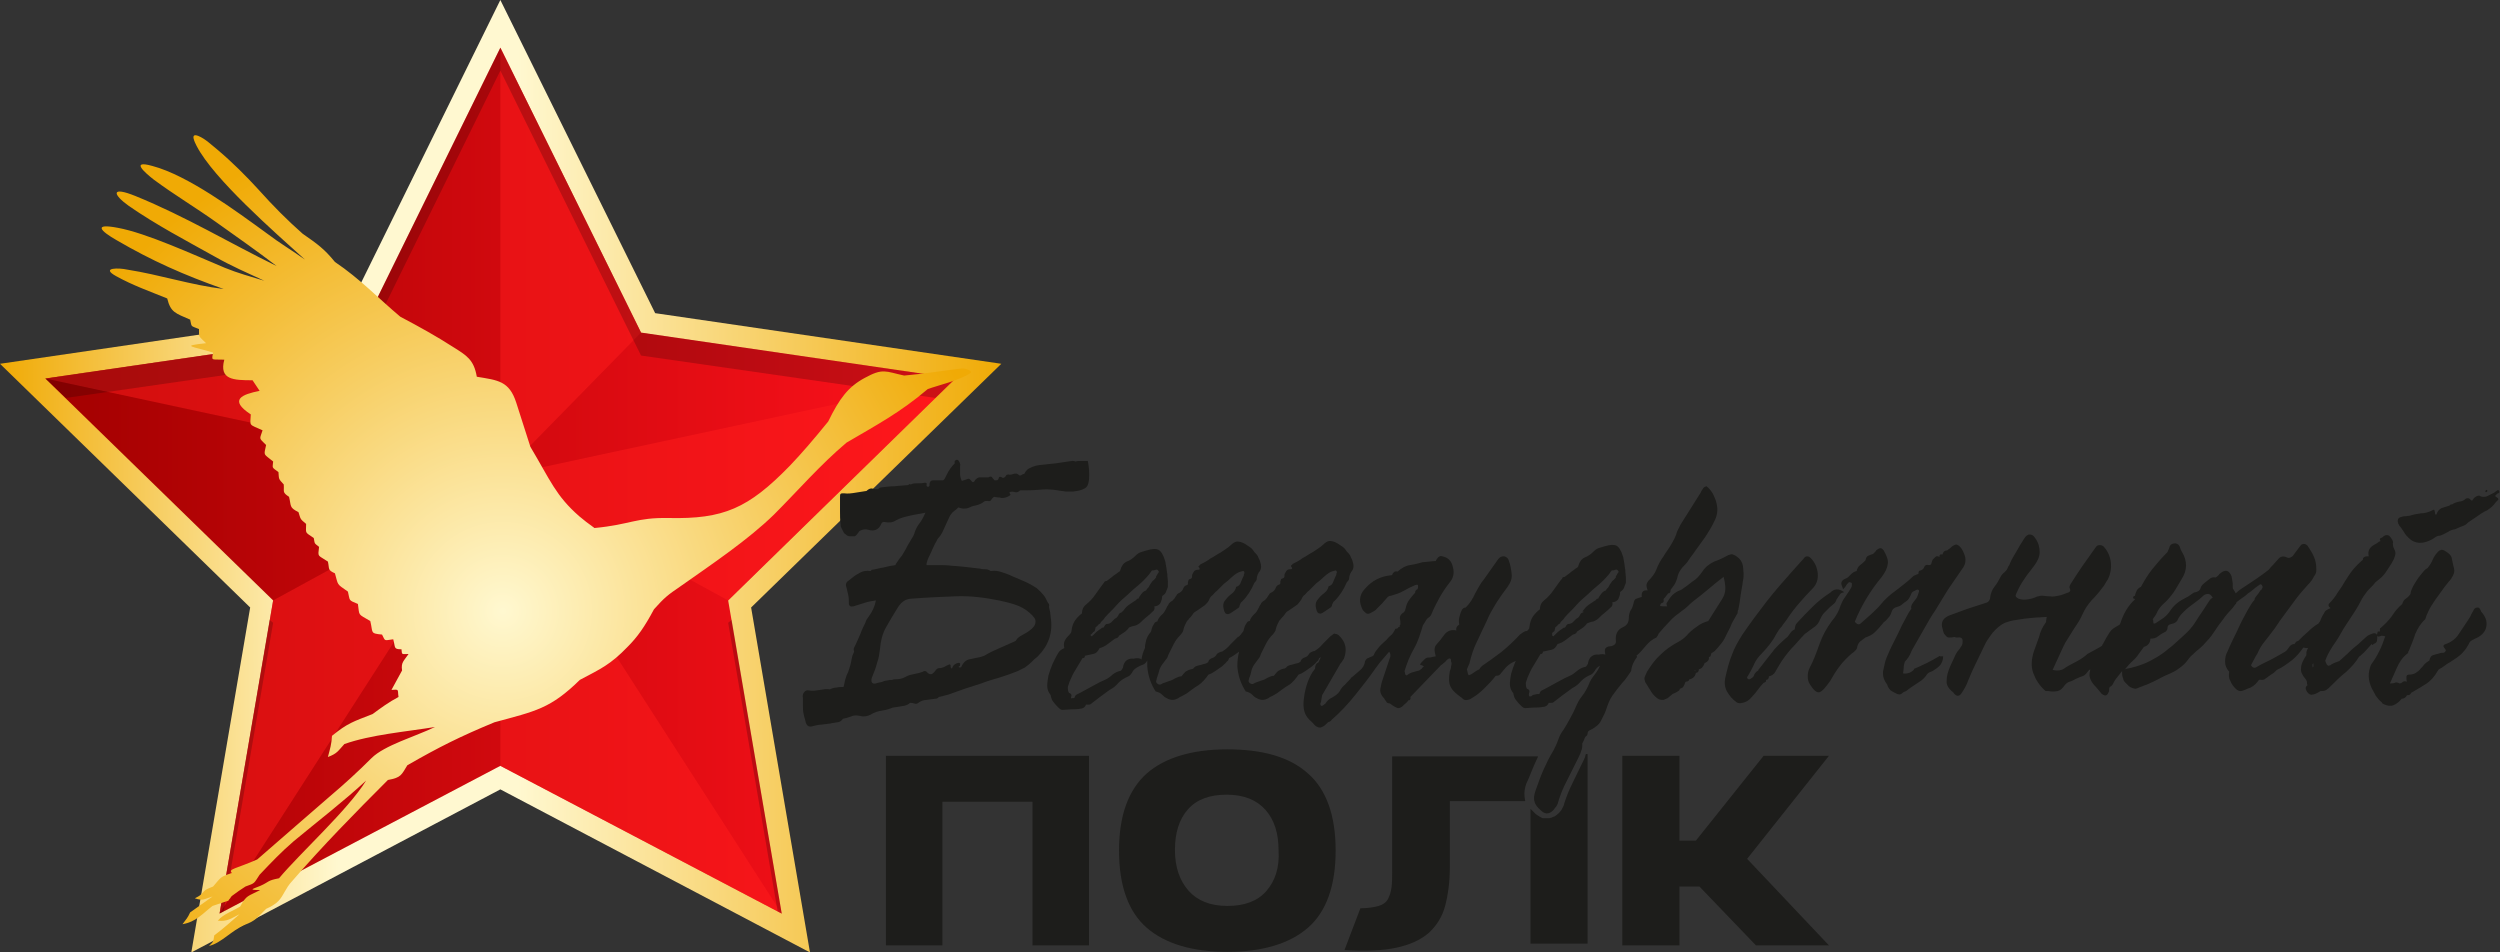 <?xml version="1.0" encoding="UTF-8"?> <svg xmlns="http://www.w3.org/2000/svg" xmlns:xlink="http://www.w3.org/1999/xlink" version="1.1" id="Слой_1" x="0px" y="0px" viewBox="0 0 424.7 161.8" style="enable-background:new 0 0 424.7 161.8;" xml:space="preserve"><rect x="0" y="0" width="424.7" height="161.8" fill="#333333" stroke="none"/> <style type="text/css"> .st0{fill-rule:evenodd;clip-rule:evenodd;fill:#FFFFFF;} .st1{fill:#1D1D1B;} .st2{fill:#FFFFFF;} .st3{fill:url(#SVGID_1_);} .st4{opacity:0.2;} .st5{fill:url(#SVGID_00000043436979247999055920000017350280524317196966_);} .st6{fill:url(#SVGID_00000007424641702633526180000009134715037886705538_);} .st7{opacity:0.5;fill:#FF1C1C;} .st8{fill-rule:evenodd;clip-rule:evenodd;fill:url(#SVGID_00000052790190592219797570000014694058240241784999_);} .st9{fill:url(#SVGID_00000038411700838860851440000007753531888404564900_);} .st10{fill:url(#SVGID_00000083778261598556391620000000659418006726116775_);} .st11{fill-rule:evenodd;clip-rule:evenodd;fill:url(#SVGID_00000052800637300985635700000010682509024745346964_);} </style> <g> <g> <linearGradient id="SVGID_1_" gradientUnits="userSpaceOnUse" x1="0" y1="80.877" x2="170.079" y2="80.877"> <stop offset="0" style="stop-color:#F0AA05"></stop> <stop offset="0.29" style="stop-color:#FDEDB3"></stop> <stop offset="0.338" style="stop-color:#FFF8D0"></stop> <stop offset="0.517" style="stop-color:#FFF8D0"></stop> <stop offset="1" style="stop-color:#F0AA05"></stop> </linearGradient> <polygon class="st3" points="42.5,103.2 0,61.8 58.8,53.2 85,0 111.3,53.2 170.1,61.8 127.6,103.2 137.6,161.8 85,134.1 32.5,161.8 "></polygon> <linearGradient id="SVGID_00000180327967349515250690000011747304898300630192_" gradientUnits="userSpaceOnUse" x1="7.734" y1="81.654" x2="162.345" y2="81.654"> <stop offset="0" style="stop-color:#A20000"></stop> <stop offset="1" style="stop-color:#FF121C"></stop> </linearGradient> <polygon style="fill:url(#SVGID_00000180327967349515250690000011747304898300630192_);" points="85,8.1 108.9,56.5 162.3,64.3 123.7,102 132.8,155.2 85,130.1 37.3,155.2 46.4,102 7.7,64.3 61.2,56.5 "></polygon> <polygon class="st7" points="85,8.1 85,80.9 108.9,56.5 "></polygon> <polygon class="st7" points="85,80.9 123.7,102 162.3,64.3 "></polygon> <polygon class="st7" points="85,80.9 85,130.1 132.8,155.2 "></polygon> <polygon class="st7" points="85,80.9 46.4,102 37.3,155.2 "></polygon> <polygon class="st7" points="7.7,64.3 85,80.9 61.2,56.5 "></polygon> <g class="st4"> <polygon points="45.8,105.3 37.3,155.2 38,154.8 46.4,105.8 "></polygon> <polygon points="123.7,105.8 132.1,154.8 132.8,155.2 124.3,105.3 "></polygon> <polygon points="61.2,60.4 85,12 108.9,60.4 158.9,67.6 162.3,64.3 108.9,56.5 85,8.1 61.2,56.5 7.7,64.3 11.2,67.6 "></polygon> </g> </g> </g> <radialGradient id="SVGID_00000152983614871568964230000000450248192414031786_" cx="85.412" cy="103.813" r="86.856" gradientUnits="userSpaceOnUse"> <stop offset="0" style="stop-color:#FFF8D0"></stop> <stop offset="0.142" style="stop-color:#FDEDB3"></stop> <stop offset="1" style="stop-color:#F0AA05"></stop> </radialGradient> <path style="fill-rule:evenodd;clip-rule:evenodd;fill:url(#SVGID_00000152983614871568964230000000450248192414031786_);" d=" M56.9,44.5c4.3,2.9,7.4,6.2,11.1,9.3c3.4,1.8,6.1,3.3,8.9,5.1c2.4,1.5,3.6,2.2,4.1,5.1c3.6,0.6,5.5,0.7,6.7,4.4 c0.8,2.5,1.6,5,2.4,7.5c3.4,5.7,4.3,8.3,8.3,11.8c0.7,0.6,1.6,1.3,2.6,2c6.2-0.6,7-1.8,12.6-1.7c9.3,0.2,13.5-1.6,20.6-8.9 c2-2.1,3.9-4.3,6.5-7.5c1.9-3.9,3.4-5.9,6.2-7.4c3.1-1.7,3.5-1.1,6.7-0.4c3.4-0.3,6.4-0.8,9.7-1.2c0.6-0.1,2.1,0.4,1.5,0.8 c-1.7,1.2-5.6,2.1-7.2,2.7c-4.7,4-8.7,6.1-13.8,9.1c-4.5,3.8-8.2,8.1-12.3,12.2c-4.4,4.3-10.5,8.4-15.9,12.2 c-2.2,1.5-2.7,1.9-4.5,3.9c-1.6,3-2.8,4.7-4.5,6.4c-2.9,3-4.5,3.7-8.1,5.6c-5,4.9-7.5,5.3-14.5,7.2c-5.8,2.4-9.4,4.2-14.8,7.3 c-1,1.6-1,2.1-3.3,2.5c-5.6,5.6-11,11.1-16.2,17.1c-0.3,0.3-0.6,0.7-0.8,1c-0.8,1.2-1.1,2.3-2.4,3.1c-0.4,0.3-0.9,0.5-1.3,0.7 c-1.6,1.6-1.8,2-3.6,2.7c-2.3,1-4,3.1-6.1,3.6c0.8-0.8,0.7-0.6,0.9-1.8c1.6-1.2,2.8-2.3,4.3-3.6c-1.4,0.7-2.1,1.3-3.7,1.1 c0.9-1.1,2.5-1.6,3.8-2.4c1.1-2,1.3-1.7,3.4-2.8c-2.2,0-1.2-0.2,0-0.7c1.6-0.7,1.1-0.9,3.2-1.3c3.6-4.3,11.7-11.6,14.8-16.6 c-3.9,3.6-8.2,6.9-12.3,10.3c-2.2,1.9-3.8,3.6-5.8,5.7c-1,1.5-0.7,1.4-2.4,2c-0.8,0.5-1.5,1-2.3,1.6c-0.1,0.1-0.2,0.2-0.3,0.4 c-0.1,0.1-0.2,0.2-0.3,0.4c-0.9,0.3-1.8,0.6-2.7,0.9c-1.8,1.4-2.8,2.7-5.1,3.1c0.6-0.8,0.9-1.1,1.3-2c1.3-0.9,2.5-1.8,3.8-2.7 c-1.4,0.4-1.6,0.8-3,0.3c0.4-0.2,0.8-0.4,1.1-0.7c0.8-0.9,0.8-0.8,2-1.3c1.4-1.6,1.1-1.6,3.2-2.3c-0.7-0.7,0.7-0.7,4.3-2.3 c4.1-3.6,8.2-7.1,12.2-10.6c2.6-2.2,4.9-4.3,7.2-6.6c2.2-2.2,7.5-3.7,10.8-5.3c-4.9,0.8-10.9,1.3-15.4,2.9c-1.1,1.2-1.2,1.6-2.8,2.2 c0.4-1.5,0.6-2.1,0.7-3.6c2.7-2.2,3.6-2.4,6.9-3.7c1.5-1.1,2.7-2,4.4-2.9c-0.2-1.3,0.2-1.3-1.2-1.2c0.6-1.1,1.2-2.2,1.8-3.3 c-0.2-1.4,0.3-1.6,1.1-2.8c-1.2,0-1.1,0.2-1.2-0.8c-1.4,0-1-0.3-1.4-1.7c-1.6,0.2-1.3,0.4-1.9-0.8c-2.1-0.2-1.5-0.3-2-2.3 c-2.2-1.3-1.8-0.8-2.1-2.9c-1.7-0.7-1.3-0.5-1.7-2.1c-2-1.4-1.6-1-2.2-3.1c-1.3-0.6-0.9-0.7-1.2-2c-1.8-1.2-1.7-0.7-1.5-2.5 c-0.9-0.7-0.7-0.5-0.9-1.5c-1.6-1.1-1.3-0.7-1.3-2.4c-1.1-0.9-0.9-0.8-1.3-2c-1.6-0.8-1.2-1-1.6-2.6c-1.2-0.8-0.8-0.8-0.9-2.1 c-0.9-1-0.8-0.8-0.9-2.1c-1.2-0.9-1-0.6-0.9-1.8c-1.7-1.4-1.6-0.9-1.2-2.8c-1.3-1.3-1.1-0.9-0.6-2.5c-2.4-1.1-2.1-0.6-2-2.7 c-3.8-2.5-1.5-3.4,1.5-4c-0.4-0.6-0.8-1.2-1.2-1.8c-3.3,0-5.7-0.1-4.8-3.5c-2.2-0.1-2.2,0.3-1.9-1.2c-3.5-1.1-5.7-1.1-1.2-1.6 c-1.3-1.3-1.2-0.9-1.2-2.4c-1.5-0.6-1.2-0.3-1.5-1.6c-2.5-1.1-3.3-1.2-3.9-3.6c-3.2-1.3-5.8-2.2-8.7-3.8c-2.7-1.5,0.6-1.4,1.9-1.1 c5.7,0.9,10.7,2.6,16.4,3.3c-6.8-2.4-12.2-4.8-18.2-8.3c-2.8-1.6-4-2.9,0.2-2.1c4.9,0.9,12.7,4.5,18.2,6.8c2.2,0.9,4.4,1.5,6.7,2.2 c-2.8-1.3-5.6-2.5-8.4-4.1c-5.2-2.9-9.8-5.3-14.6-8.6c-2.8-2-3.1-3.4,1.1-1.7c8.6,3.5,16,8,24,11.9c-3.4-2.6-6.7-4.9-10.2-7.4 c-3.5-2.5-7.2-4.7-10.7-7.3c-1.4-1.1-4.1-3.4-0.2-2.3c6,1.6,14,7.5,19.5,11.5c2.1,1.6,4.3,2.9,6.4,4.4c-5.2-4.7-15.5-13.7-18.4-19.3 c-0.3-0.6-1.2-2.3,0.3-1.7c1.2,0.5,2.2,1.5,3.2,2.3c2.5,2.1,4.9,4.5,7,6.8c2.6,2.9,4.9,5.2,7.5,7.5C54,41.5,55.1,42.3,56.9,44.5z"></path> <g> <path class="st1" d="M151.7,120.2l0.7-0.1c0.4-0.1,0.8-0.1,1.2-0.2s0.7-0.2,1-0.5c0.2,0,0.4,0,0.7,0.1c0.2,0.1,0.5,0.1,0.7-0.1 c0.4-0.3,0.9-0.5,1.4-0.5c0.5-0.1,1-0.1,1.5-0.2c0.3,0,0.4-0.1,0.6-0.3c0.3-0.1,0.6-0.1,0.8-0.2c0.3-0.1,0.5-0.1,0.8-0.2 c0.9-0.3,1.9-0.7,2.8-1l2.8-0.9c1-0.4,2.1-0.7,3.1-1c1-0.3,2.1-0.7,3.1-1.1c0.2-0.1,0.4-0.2,0.6-0.3c0.2-0.1,0.4-0.2,0.6-0.3 c0.4-0.3,0.8-0.6,1.1-0.9c0.3-0.3,0.7-0.7,1.1-1c1.8-1.8,2.6-4,2.2-6.6c0-0.3-0.1-0.6-0.1-0.9c-0.1-0.3-0.1-0.6-0.2-0.9 c0.1-0.3,0-0.6-0.2-0.7c0-0.1,0-0.2-0.1-0.2c-0.2-0.5-0.4-0.9-0.8-1.3c-0.3-0.4-0.7-0.7-1-1c-0.6-0.4-1.3-0.8-2-1.1l-2.1-0.9 c-0.6-0.3-1.2-0.5-1.8-0.7c-0.6-0.2-1.2-0.3-1.9-0.2c-0.3-0.2-0.6-0.3-0.9-0.3c-0.3,0-0.6,0-0.9-0.1c-1.6-0.2-3.3-0.4-4.9-0.5 c-0.7-0.1-1.4-0.1-2.1-0.1c-0.7,0-1.4,0-2.1,0c0-0.3,0-0.4,0.1-0.6c0-0.1,0.1-0.4,0.3-0.8c0.2-0.4,0.4-0.8,0.6-1.3 c0.2-0.4,0.4-0.9,0.6-1.2c0.2-0.4,0.3-0.6,0.4-0.7c0.3-0.3,0.5-0.6,0.7-1l0.5-1.1c0.2-0.4,0.4-0.9,0.6-1.3c0.2-0.5,0.5-0.9,0.9-1.2 c0.1-0.1,0.3-0.2,0.4-0.3c0.1-0.1,0.2-0.2,0.3-0.3c0.3,0.1,0.6,0.2,0.9,0.2c0.3,0,0.6,0,1-0.2c0.4-0.2,0.8-0.3,1.3-0.4 c0.4-0.1,0.8-0.3,1.2-0.6c0.1-0.1,0.3-0.1,0.6-0.1c0.3,0.1,0.5,0,0.6-0.2c0.1-0.2,0.3-0.4,0.5-0.5c0.2,0,0.4,0.1,0.6,0.1 c0.2,0,0.4,0,0.6,0.1c0.5,0,1-0.1,1.4-0.4c0.2-0.1,0.2-0.2,0.1-0.3c-0.1-0.1-0.1-0.2-0.1-0.3c0.3-0.1,0.6-0.1,0.9,0 c0.3,0.1,0.6,0,0.9-0.3c1.1,0,2.1,0,3.2-0.1c1-0.1,2.1-0.1,3.2,0.1c0.4,0.1,0.9,0.1,1.3,0.2c0.4,0,0.8,0,1.3,0 c0.8-0.1,1.4-0.2,1.9-0.5c0.5-0.2,0.7-0.7,0.8-1.5c0.1-1.1,0-2.2-0.2-3.2c-0.4,0-0.7,0-1.1,0c-0.3,0-0.7,0-1,0.1 c-0.2-0.1-0.4-0.1-0.5-0.1c-1,0.1-1.9,0.3-2.8,0.4c-0.9,0.1-1.9,0.2-2.8,0.3c-0.2,0-0.4,0.1-0.6,0.1c-0.2,0.1-0.4,0.1-0.6,0.2 c-0.3,0.1-0.6,0.3-0.8,0.4c-0.2,0.2-0.4,0.4-0.6,0.8c-0.2,0-0.3,0.1-0.5,0.2c-0.1,0.1-0.3,0.1-0.4,0c-0.3-0.3-0.6-0.3-0.9-0.2 c-0.3,0.1-0.6,0.2-0.9,0.1c-0.2,0-0.4,0.1-0.4,0.2c-0.1,0.2-0.2,0.3-0.3,0.3c-0.1,0.1-0.3,0.1-0.4,0c-0.1-0.1-0.3-0.1-0.4-0.1 c-0.1,0-0.1,0.2-0.2,0.4c-0.1,0.2-0.3,0.2-0.6,0.2c-0.1,0-0.1-0.1-0.2-0.2l-0.2-0.2c-0.1-0.3-0.4-0.3-0.7-0.1c-0.1,0-0.2,0-0.3,0 c-0.1,0-0.2,0-0.3,0c-0.4,0-0.7,0-1,0c-0.3,0.1-0.6,0.3-0.8,0.7c0,0-0.1,0.1-0.3,0.1c0,0-0.1-0.1-0.1-0.1c-0.3-0.4-0.5-0.6-0.8-0.4 c-0.3,0.1-0.6,0.2-0.9,0.3c-0.2-0.4-0.3-0.8-0.3-1.2c0-0.2,0-0.5,0-0.7c0-0.2,0-0.5,0-0.7c0.1-0.1,0-0.3-0.1-0.6 c-0.1-0.1-0.1-0.2-0.2-0.3c-0.1-0.1-0.2-0.1-0.3-0.1c-0.3,0.1-0.4,0.3-0.3,0.6c-0.6,0.6-1,1.2-1.3,1.8c-0.1,0.2-0.2,0.4-0.3,0.6 c-0.1,0.2-0.2,0.4-0.4,0.5h-1.7c-0.4,0-0.6,0.3-0.6,0.7v0.2c0,0.1-0.1,0.1-0.2,0.2c-0.2,0-0.3-0.1-0.3-0.3c0.1-0.3,0-0.4-0.3-0.4 c-0.4,0.1-0.8,0.1-1.2,0.1c-0.4,0-0.8,0-1.2,0.2c-0.1-0.1-0.3-0.1-0.4,0.1c-0.8,0.1-1.6,0.1-2.3,0.2c-0.8,0-1.5,0.1-2.3,0.2 c-0.2,0-0.4,0.1-0.5,0.3c-0.3,0-0.7,0-1-0.1c-0.3-0.1-0.7,0.1-1,0.4c-0.6,0.1-1.3,0.2-1.9,0.3c-0.6,0.1-1.3,0.2-1.9,0.1 c-0.3,0-0.5,0-0.6,0.1c-0.1,0.1-0.1,0.3-0.1,0.7c0,0.7,0,1.5,0,2.2c0,0.7,0,1.5,0.1,2.2c0,0.2,0,0.4,0.1,0.6 c0.1,0.2,0.2,0.4,0.3,0.6c0.1,0.3,0.3,0.5,0.5,0.6c0.2,0.2,0.4,0.3,0.7,0.3c0.3,0,0.6,0,0.8,0c0.2-0.1,0.4-0.3,0.6-0.6 c0.1-0.3,0.4-0.4,0.7-0.5c0.3-0.1,0.7-0.1,1,0c1,0.3,1.8,0,2.2-1c0.1-0.3,0.4-0.4,0.7-0.3c0.6,0.1,1.2,0.1,1.8-0.3 c0.7-0.4,1.5-0.6,2.4-0.8c0.8-0.2,1.7-0.3,2.6-0.5c-0.3,0.7-0.6,1.3-1,1.8c-0.4,0.5-0.7,1.1-0.9,1.8c-0.1,0.3-0.3,0.6-0.6,1.1 c-0.3,0.5-0.6,1-0.9,1.6c-0.3,0.5-0.6,1.1-1,1.5c-0.3,0.5-0.6,0.8-0.7,1.1c-0.7,0.1-1.3,0.2-2,0.4c-0.7,0.1-1.3,0.3-2,0.4 c0,0-0.1,0.1-0.2,0.2c-0.7-0.1-1.4,0-2,0.4c-0.6,0.3-1.1,0.7-1.7,1.2c-0.5,0.3-0.6,0.7-0.4,1.2c0.1,0.4,0.2,0.8,0.3,1.3 c0.1,0.4,0.1,0.9,0.1,1.3c0,0.6,0.3,0.7,0.8,0.6c0.6-0.2,1.3-0.4,1.9-0.6c0.6-0.2,1.2-0.3,1.9-0.4c-0.2,1-0.6,1.9-1.2,2.7 c-0.3,0.4-0.5,0.7-0.6,1.1c-0.3,0.6-0.6,1.2-0.8,1.8c-0.3,0.6-0.5,1.2-0.8,1.8c-0.1,0.2-0.2,0.4-0.3,0.6c-0.1,0.2-0.1,0.4,0,0.7 l-0.3,0.7c-0.1,0.4-0.2,0.9-0.3,1.4c-0.1,0.5-0.3,0.9-0.4,1.3c-0.2,0.4-0.4,0.9-0.5,1.3c-0.1,0.4-0.2,0.9-0.3,1.3 c-0.4,0-0.8,0-1.2,0.1c-0.4,0-0.7,0.1-1.1,0.3c-0.6-0.1-1.1,0-1.7,0.1s-1.2,0.2-1.8,0.1c-0.4-0.1-0.7,0-0.9,0.3 c-0.2,0.2-0.3,0.6-0.2,1c0,0.4,0,0.8,0,1.3c0,0.4,0,0.9,0.1,1.3c0.1,0.3,0.1,0.6,0.2,0.8c0.1,0.3,0.1,0.5,0.2,0.8 c0.2,0.5,0.5,0.7,1,0.6c0.5-0.1,1-0.3,1.6-0.3l1.6-0.2c0.3-0.1,0.7-0.1,1.1-0.2c0.4,0,0.7-0.2,1-0.6c0.5-0.1,0.9-0.2,1.4-0.4 c0.4-0.2,0.9-0.2,1.4-0.1c0.7,0.2,1.3,0.1,1.9-0.2c0.6-0.4,1.3-0.6,2-0.7c0.7-0.1,1.3-0.3,2-0.6 C151.2,120.2,151.4,120.2,151.7,120.2z M149.1,116c-0.5,0.2-0.8,0.2-1-0.1c-0.1-0.2-0.1-0.6,0.1-1c0.3-0.7,0.6-1.5,0.8-2.3 c0.3-0.8,0.4-1.6,0.5-2.4c0.1-1.3,0.4-2.5,1-3.6c0.6-1.1,1.3-2.2,1.9-3.2c0.3-0.5,0.6-0.9,1-1.2c0.4-0.3,0.9-0.5,1.5-0.5 c2.5-0.2,4.9-0.3,7.4-0.4c2.5-0.1,4.9,0.2,7.4,0.7c0.9,0.2,1.8,0.4,2.7,0.7c0.9,0.3,1.7,0.7,2.5,1.4c0.7,0.6,1.1,1.1,1,1.6 c0,0.5-0.4,1-1.1,1.5c-0.3,0.2-0.6,0.4-1,0.6c-0.4,0.2-0.7,0.4-1,0.7c-0.1,0.2-0.3,0.4-0.3,0.4l-2.7,1.2c-0.9,0.4-1.8,0.8-2.6,1.3 c-0.1,0-0.2,0.1-0.3,0.1c-0.1,0-0.2,0.1-0.3,0.1c-0.6,0.1-1.3,0.3-1.9,0.4s-1.1,0.6-1.4,1.3c-0.1,0.1-0.2,0.1-0.3,0.1 c-0.1-0.1-0.2-0.1-0.1-0.2c0.1,0,0.2-0.1,0.2-0.2c0-0.1,0-0.2,0-0.3c-0.1-0.1-0.1-0.1-0.3-0.1c-0.5,0.1-0.9,0.4-1,0.8 c-0.1,0.2-0.1,0.2-0.2,0.1c-0.1-0.1-0.1-0.2-0.1-0.3c0-0.3-0.1-0.4-0.3-0.3c-0.3,0.1-0.6,0.3-0.8,0.4c-0.3,0.1-0.5,0.2-0.8,0.2 c-0.3,0-0.4,0.1-0.6,0.3c-0.2,0.3-0.5,0.6-0.7,0.7c-0.2,0.1-0.6,0-0.9-0.4c-0.1-0.1-0.2-0.1-0.3-0.1c-0.1,0-0.2,0-0.3,0.1 c-0.5,0.2-1,0.3-1.5,0.4c-0.5,0.1-1,0.2-1.5,0.5c-0.5,0.3-1.1,0.4-1.8,0.4c-0.1,0-0.3,0-0.4,0.1c-0.1,0-0.1,0-0.2,0 c-0.1,0-0.1,0-0.2,0c-0.3,0.1-0.7,0.1-1,0.2C149.8,115.9,149.5,115.9,149.1,116z"></path> <path class="st1" d="M278.1,111.6c0,0,0-0.1-0.1-0.2c0.6-0.5,1.1-1.1,1.6-1.7c0.5-0.6,1.1-1.1,1.8-1.4c0.1-0.1,0.1-0.2,0.2-0.3 c0.1-0.1,0.1-0.3,0.2-0.4c0.6-0.7,1.2-1.4,1.8-2c0.6-0.7,1.3-1.2,2.1-1.8c0.4-0.3,0.7-0.5,1-0.8s0.6-0.6,1-0.9 c0.9-0.7,1.7-1.3,2.5-2c0.8-0.7,1.7-1.4,2.6-2.1c0.2,0.7,0.3,1.4,0.3,2c0,0.6-0.2,1.2-0.5,1.7c-0.4,0.6-0.8,1.3-1.2,1.9 c-0.4,0.6-0.8,1.3-1.2,1.9c-0.7,0.2-1.4,0.5-2,1c-0.6,0.4-1.2,0.9-1.7,1.5c-0.4,0.4-0.9,0.8-1.5,1.1c-1.1,0.6-2.1,1.3-2.9,2.1 c-0.9,0.8-1.6,1.8-2.3,2.9c-0.1,0.3-0.3,0.6-0.4,0.9c-0.1,0.3,0,0.6,0.1,0.9c0.3,0.5,0.7,1.1,1,1.6c0.3,0.5,0.8,1,1.3,1.3 c0.3,0.1,0.5,0.1,0.8,0.1c0.2-0.1,0.5-0.2,0.7-0.3c0.2-0.2,0.4-0.3,0.6-0.5c0.2-0.2,0.4-0.3,0.7-0.4c0.2-0.1,0.3-0.2,0.5-0.3 s0.2-0.2,0.3-0.4c0.3-0.1,0.5-0.2,0.6-0.4c0.1-0.2,0.2-0.4,0.3-0.7l0.1-0.1c0.3,0,0.5-0.1,0.6-0.4c0.6-0.1,1-0.5,1.1-1.1 c0.3,0,0.5-0.2,0.5-0.6c0.5-0.1,0.8-0.5,1-1.1h0.1c0.4-0.2,0.7-0.5,0.6-1c0.2,0,0.3-0.1,0.3-0.2s0.1-0.2,0.1-0.4 c0.1-0.1,0.2-0.1,0.3-0.2c0.1-0.1,0.2-0.1,0.3-0.2c0.4-0.4,0.8-0.9,1.2-1.4s0.6-1,0.9-1.6c0.3-0.6,0.6-1.1,0.8-1.7 c0.3-0.5,0.6-1.1,0.9-1.6c0.1-0.1,0.1-0.2,0.1-0.3c0-0.1,0-0.3,0.1-0.4c0.2-0.9,0.3-1.7,0.4-2.5c0.1-0.8,0.3-1.6,0.4-2.5 c0.1-0.4,0.1-0.8,0.1-1.2c0-0.4-0.1-0.8-0.1-1.2c-0.1-0.6-0.4-1.2-1-1.6c-0.2-0.2-0.5-0.3-0.7-0.4c-0.2-0.1-0.5,0-0.8,0.1 c-0.7,0.4-1.5,0.8-2.4,1.1c-0.8,0.4-1.5,0.9-2,1.7c-0.5,0.7-1,1.3-1.7,1.7c-0.6,0.5-1.3,1-1.9,1.4c-0.6,0.2-1.1,0.5-1.5,0.9 c-0.4,0.4-0.7,0.9-1,1.4c0,0.1,0,0.2,0.1,0.5c-0.2,0-0.4,0-0.6,0c-0.2,0-0.4,0-0.6-0.1c0.1-0.2,0.1-0.4,0.2-0.4 c0.4-0.1,0.5-0.3,0.4-0.7c0.1-0.2,0.3-0.3,0.4-0.5c0.1-0.1,0.2-0.3,0.4-0.5c0.3,0,0.4-0.2,0.4-0.6c0.1-0.1,0.2-0.3,0.3-0.4 c0.1-0.1,0.2-0.3,0.3-0.4c0.3-0.5,0.5-1,0.6-1.5c0.1-0.5,0.4-1,0.8-1.5c0.4-0.4,0.8-0.8,1.1-1.3s0.7-0.9,1-1.4 c0.6-0.8,1.2-1.7,1.8-2.5c0.5-0.8,1.1-1.7,1.5-2.6c0.5-0.9,0.7-2,0.4-3.1c-0.1-0.6-0.4-1.1-0.6-1.6c-0.3-0.5-0.6-0.9-1.1-1.3 c-0.3,0.1-0.5,0.2-0.6,0.4c-0.1,0.2-0.3,0.4-0.4,0.7l-3.4,5.4c-0.1,0.2-0.2,0.4-0.3,0.6c-0.1,0.2-0.2,0.4-0.3,0.6 c-0.2,0.8-0.6,1.5-1,2.2c-0.4,0.7-0.9,1.3-1.3,2c-0.5,0.7-0.9,1.4-1.2,2.2c-0.3,0.8-0.8,1.4-1.4,2c-0.2,0.3-0.3,0.5-0.3,0.8 c0,0.2,0.1,0.5,0.2,0.8c-0.8-0.1-1.1,0.3-1,1.1c-0.3,0.1-0.6,0.2-0.9,0.3c-0.3,0.1-0.4,0.3-0.5,0.8c-0.1,0.4-0.2,0.8-0.5,1.2 c-0.2,0.4-0.3,0.8-0.3,1.3c0,0.7-0.3,1.2-0.9,1.5c-1,0.4-1.4,1.2-1.3,2.3c0.1,0.6-0.3,0.9-1,1c-0.4,0-0.7,0.2-0.8,0.4 c-0.1,0.2-0.1,0.5,0,0.9c0,0,0,0.1,0,0.1c-0.3-0.1-0.7-0.1-1.1,0c-1-0.1-1.6,0.4-1.8,1.3c0,0.2-0.1,0.4-0.2,0.5 c-0.1,0.2-0.2,0.3-0.4,0.3c-0.4,0.1-0.8,0.3-1.2,0.6s-0.7,0.6-1.1,0.8c-0.7,0.3-1.5,0.7-2.2,1.1c-0.7,0.4-1.5,0.8-2.2,1.2 c-0.2,0.1-0.4,0.2-0.6,0.3c-0.2,0.1-0.3,0.3-0.4,0.6h-0.1c-0.2,0-0.4,0-0.7,0.1c-0.2,0-0.4,0.1-0.6,0.3h-0.3 c-0.1-0.2-0.1-0.4,0-0.7s-0.1-0.5-0.4-0.6c-0.2-0.3-0.2-0.7-0.2-1c0.1-0.3,0.2-0.6,0.3-0.9c0.3-0.7,0.6-1.4,1-2 c0.4-0.7,0.8-1.3,1.2-2c0.3,0,0.4-0.1,0.4-0.4c0.5-0.1,1-0.2,1.4-0.3c0.5-0.1,0.8-0.4,1.1-1c0.5-0.1,1-0.4,1.4-0.7 c0.4-0.3,0.8-0.6,1.2-0.9c0.4-0.1,0.6-0.2,0.7-0.5c0.3-0.2,0.6-0.4,0.9-0.6s0.6-0.5,0.8-0.8c0.3-0.1,0.7-0.3,1-0.3 c0.3-0.1,0.7-0.3,1-0.6c0.3-0.3,0.6-0.6,1-0.9c0.4-0.3,0.7-0.6,1-0.9c0.3-0.2,0.4-0.5,0.3-0.9c0.3,0,0.6-0.1,0.8-0.3 c0.2-0.1,0.3-0.4,0.4-0.7c0-0.1,0.1-0.2,0.1-0.4s0-0.3,0.1-0.4c0.3-0.2,0.5-0.4,0.6-0.7c0.1-0.3,0.2-0.5,0.3-0.8c0-0.2,0-0.5,0-0.9 c0-0.4-0.1-0.8-0.1-1.3c-0.1-0.4-0.1-0.9-0.2-1.3c-0.1-0.4-0.1-0.8-0.2-1c-0.3-1-0.7-1.6-1.1-1.8c-0.4-0.2-1-0.2-2,0.1 c-0.3,0.1-0.7,0.2-1,0.3c-0.3,0.1-0.6,0.3-0.9,0.6c-0.4,0.4-0.9,0.8-1.5,1c-0.6,0.3-0.9,0.8-1.1,1.5c0,0.1-0.1,0.2-0.3,0.3 s-0.3,0.2-0.4,0.3c-0.3,0.2-0.6,0.4-0.8,0.6c-0.3,0.2-0.5,0.4-0.8,0.6c-0.2,0-0.4,0.1-0.4,0.2s-0.2,0.3-0.3,0.4 c-0.4,0.6-0.9,1.2-1.3,1.8c-0.4,0.6-0.9,1.1-1.5,1.6c-0.5,0.4-0.7,0.9-0.7,1.5c-0.4,0.3-0.8,0.7-1.1,1.1c-0.3,0.4-0.5,0.9-0.6,1.4 c0,0.2-0.1,0.4-0.1,0.6s-0.1,0.3-0.3,0.5c0,0-0.1,0.1-0.1,0.1c-0.1,0-0.1,0-0.2,0c-0.3,0.1-0.6,0.3-1,0.6c-1,1.1-2.1,2.1-3.2,3 c-1.2,0.9-2.3,1.7-3.2,2.3c-0.1,0.1-0.2,0.2-0.3,0.3c-0.1,0.1-0.1,0.2-0.2,0.3c-0.1,0-0.1,0.1-0.2,0.1s-0.1,0.1-0.2,0.1 c-0.1,0.1-0.2,0.1-0.3,0.2c-0.1,0.1-0.2,0.1-0.3,0.2c-0.4,0.3-0.7,0.4-0.8,0.4c-0.1-0.1-0.2-0.4-0.3-1c0.1-0.2,0.1-0.3,0.2-0.5 c0.1-0.1,0.1-0.3,0.2-0.4c0.3-1.3,0.7-2.6,1.3-3.8l1.7-3.6c0.4-1,1-2,1.6-3c0.6-0.9,1.2-1.8,1.9-2.7c0.5-0.7,0.8-1.4,0.7-2.2 c-0.1-0.8-0.2-1.5-0.5-2.3c-0.1-0.4-0.4-0.6-0.8-0.7c-0.4,0-0.7,0.1-1,0.5c-0.4,0.6-0.8,1.1-1.2,1.7c-0.4,0.6-0.8,1.1-1.2,1.7 c-0.6,0.7-1,1.5-1.5,2.4c-0.4,0.9-0.9,1.7-1.6,2.4c-0.3,0-0.6,0.2-0.7,0.5c-0.2,0.4-0.3,0.8-0.4,1.2c-0.1,0.4-0.1,0.8,0,1.2 c-0.4,0.2-0.6,0.6-0.5,1c-0.9-0.2-1.6,0.1-2.1,0.8c-0.2,0.3-0.4,0.5-0.6,0.8c-0.2,0.2-0.4,0.5-0.6,0.7c-0.3,0.3-0.4,0.6-0.4,1 c0,0.3,0.1,0.7,0.2,1.1c-0.2,0-0.4,0.1-0.6,0.1c-0.2,0.1-0.4,0.1-0.6,0.1c-0.3,0-0.5,0.1-0.7,0.3s-0.3,0.3-0.5,0.5 c-0.3,0.3-0.3,0.5-0.1,0.5c0.2,0,0.3,0.1,0.5,0.2c-0.2,0.1-0.3,0.3-0.4,0.4c-0.1,0.1-0.3,0.2-0.4,0.3c-0.4,0.1-0.8,0.2-1.1,0.3 c-0.4,0.1-0.7,0.3-1,0.5c-0.1,0.1-0.2,0-0.3-0.2c0-0.2-0.1-0.4-0.1-0.5c0.4-1.3,0.9-2.6,1.6-3.8s1.1-2.6,1.5-3.9 c0.1-0.2,0.2-0.4,0.3-0.5c0.1-0.2,0.2-0.3,0.3-0.5c0.1-0.2,0.3-0.3,0.4-0.4c0.2-0.1,0.3-0.3,0.4-0.4c0.4-1,0.9-2,1.4-2.9 c0.5-0.9,1.1-1.8,1.8-2.7c0.6-0.7,0.8-1.6,0.5-2.6c-0.2-1-0.8-1.6-1.8-1.8c-0.3-0.1-0.5,0-0.7,0.2c-0.2,0.2-0.3,0.4-0.4,0.6 c-0.4,0-0.8,0.1-1.1,0.1s-0.7,0.1-1.1,0.1c-0.7,0.2-1.5,0.4-2.2,0.5s-1.4,0.5-2.1,1.1c-0.3-0.1-0.5,0-0.6,0.1 c-0.1,0.1-0.3,0.3-0.3,0.5c-1,0.1-1.8,0.3-2.6,0.7c-0.8,0.4-1.5,1-2.1,1.7c-0.9,1-1,2.2-0.3,3.5c0.2,0.3,0.4,0.4,0.6,0.6 c0.2,0.1,0.5,0.1,0.8-0.1c0.4-0.2,0.8-0.4,1-0.7c0.3-0.3,0.6-0.6,0.9-0.9c0.2-0.2,0.4-0.5,0.7-0.8c0.2-0.3,0.5-0.5,0.8-0.5 c0.7-0.2,1.4-0.4,2.1-0.8s1.3-0.7,2-1c0.3-0.1,0.5-0.1,0.5,0.1c0,0.2,0,0.4-0.1,0.6c-0.3,0.1-0.4,0.3-0.4,0.6 c-0.4,0.4-0.7,0.8-1,1.2c-0.3,0.4-0.5,0.9-0.6,1.4c0,0.1-0.1,0.2-0.1,0.4c-0.1,0.1-0.1,0.2-0.2,0.3c-0.5,0.3-0.7,0.6-0.7,1 c0.1,0.4,0.1,0.8,0.1,1.1c-0.1,0.1-0.2,0.2-0.1,0.4c-0.2,0-0.3,0-0.3,0.2c-0.1,0-0.2,0.1-0.3,0.1c-0.1,0-0.2,0-0.2,0.1 c-0.2,0.4-0.4,0.8-0.8,1.1s-0.6,0.7-1,1c-0.3,0.3-0.7,0.6-1,1s-0.6,0.7-0.8,1.2c0,0.1-0.1,0.2-0.3,0.3c-0.2,0.1-0.3,0.1-0.5,0.2 c-0.1,0.1-0.3,0.1-0.4,0.2s-0.2,0.2-0.3,0.4c-0.1,0.7-0.4,1.2-0.9,1.6c-0.5,0.4-0.9,0.8-1.4,1.2h-0.1v0.1c-0.3,0.4-0.7,0.7-1,1.1 c-0.4,0.3-0.7,0.7-0.9,1.1c-0.3,0.5-0.8,0.8-1.3,1.1c-0.5,0.2-0.9,0.6-1.2,1.1c-0.1,0-0.2,0.1-0.3,0.2c-0.1,0.1-0.2,0.1-0.3,0.1 c-0.1,0-0.2-0.1-0.2-0.3c0-0.1,0-0.2,0.1-0.3c0-0.2,0.1-0.4,0.1-0.6c0-0.2,0.1-0.4,0.1-0.6l2.9-5c0.1-0.2,0.2-0.4,0.4-0.6 c0.1-0.2,0.3-0.4,0.4-0.6c0.6-1.6,0.3-2.9-0.9-4c-0.1-0.1-0.3-0.2-0.5-0.2c0,0,0,0,0,0c-0.2-0.1-0.3-0.1-0.5,0.1 c-0.1,0.1-0.3,0.2-0.4,0.3c-0.4,0.4-0.9,0.9-1.3,1.3c-0.4,0.5-0.9,0.9-1.4,1.2c-0.2,0-0.4,0.1-0.6,0.2c-0.2,0.1-0.3,0.2-0.4,0.4 c-0.2,0.3-0.4,0.4-0.7,0.5c-0.3,0.1-0.5,0.3-0.6,0.5c0,0.2-0.2,0.3-0.4,0.4s-0.5,0.1-0.7,0.2c-0.3,0.1-0.5,0.1-0.8,0.2 c-0.3,0.1-0.5,0.2-0.6,0.4c-0.1,0.1-0.3,0.2-0.5,0.2c-0.4,0.1-0.7,0.3-0.9,0.4c-0.1,0.1-0.4,0.4-0.7,0.8c-0.3,0-0.6,0.1-1,0.3 c-0.3,0.2-0.7,0.4-1.1,0.5l-1.1,0.4c-0.1,0.1-0.2,0.1-0.4,0.2c-0.1,0-0.3,0-0.4-0.1c-0.2-0.1-0.3-0.3-0.3-0.4 c0-0.2,0.1-0.3,0.1-0.5c0.2-0.4,0.3-0.8,0.4-1.3c0.1-0.4,0.3-0.8,0.6-1.2c0.2-0.3,0.4-0.5,0.6-0.8c0.2-0.2,0.3-0.5,0.4-0.8 c0.3-0.6,0.6-1.2,0.9-1.8c0.3-0.6,0.7-1.1,1.2-1.6c0.2-0.3,0.4-0.5,0.4-0.7c0.1-0.4,0.2-0.7,0.3-0.9c0.1-0.2,0.2-0.4,0.3-0.6 c0.1-0.2,0.3-0.3,0.4-0.5c0.2-0.2,0.4-0.4,0.6-0.7c0.1-0.2,0.3-0.4,0.5-0.5c0.2-0.1,0.4-0.3,0.6-0.4c0.3-0.2,0.7-0.5,1-0.7 c0.3-0.3,0.5-0.6,0.7-0.9c0.1-0.3,0.3-0.6,0.6-0.8c0.2-0.2,0.4-0.5,0.7-0.7c0.4-0.4,0.8-0.8,1.2-1.2c0.4-0.3,0.9-0.7,1.3-1.1 c0.3-0.3,0.6-0.5,0.9-0.7c0.3-0.2,0.7-0.3,1.1-0.4c0.2,0.1,0.2,0.2,0.2,0.4c-0.1,0.1-0.1,0.3-0.1,0.4c-0.2,0.3-0.3,0.7-0.5,1.1 c-0.1,0.4-0.4,0.7-0.8,0.8c-0.1,0.5-0.4,0.9-0.8,1.2c-0.4,0.3-0.7,0.6-1,1c-0.3,0.3-0.4,0.7-0.4,1c0,0.3,0.1,0.7,0.2,1 c0.1,0.2,0.2,0.4,0.4,0.4c0.2,0.1,0.4,0,0.6-0.1c0.2-0.1,0.4-0.3,0.6-0.4c0.2-0.1,0.4-0.3,0.6-0.4c0.2-0.1,0.4-0.3,0.4-0.6 c0.1-0.2,0.2-0.5,0.4-0.6c0.9-0.9,1.6-2,2.1-3.2c0.2-0.2,0.4-0.4,0.4-0.7c0-0.3,0.1-0.5,0.2-0.8c0.1-0.1,0.1-0.1,0.1-0.2 c0.4-0.4,0.5-0.9,0.4-1.4c-0.1-0.4-0.2-0.8-0.4-1.1c-0.1-0.4-0.4-0.7-0.7-1c-0.2-0.3-0.4-0.6-0.7-0.8c-0.3-0.2-0.6-0.4-0.9-0.6 c-0.5-0.3-1-0.4-1.3-0.4s-0.7,0.2-1.1,0.6c-0.3,0.3-0.6,0.5-0.9,0.7s-0.6,0.4-0.9,0.6c-0.6,0.3-1.1,0.7-1.7,1 c-0.5,0.4-1.1,0.7-1.7,1c-0.1,0.1-0.1,0.2-0.2,0.2c-0.1,0.1-0.1,0.1-0.1,0.2c0.2,0.2,0.2,0.3,0.2,0.4c-0.1,0.1-0.2,0.1-0.4,0.1 s-0.4,0.1-0.5,0.2s-0.2,0.3-0.3,0.5c-0.1,0.1-0.1,0.3-0.1,0.5s-0.1,0.3-0.4,0.4c-0.1,0-0.2,0.1-0.2,0.2c0,0.1-0.1,0.2-0.1,0.3 c0,0.1,0,0.2,0,0.3c0,0.1-0.1,0.2-0.2,0.2c-0.3,0.1-0.5,0.3-0.6,0.6c-0.1,0.3-0.3,0.5-0.6,0.7c-0.3,0.1-0.5,0.3-0.5,0.4 c-0.1,0.1-0.2,0.3-0.4,0.6c-0.1,0.1-0.1,0.1-0.2,0.2c0,0.1-0.1,0.1-0.2,0.2c-0.2,0.1-0.3,0.2-0.4,0.3c-0.1,0.1-0.2,0.2-0.2,0.3 c-0.1,0.1-0.1,0.2-0.2,0.3c-0.1,0.1-0.1,0.3-0.2,0.4c-0.2,0.4-0.4,0.8-0.8,1.1c-0.3,0.3-0.6,0.7-0.7,1.1c-0.2,0-0.4,0.1-0.5,0.3 c-0.1,0.2-0.2,0.3-0.3,0.5c-0.1,0.2-0.1,0.4-0.2,0.6c0,0.2-0.1,0.4-0.3,0.6c-0.1,0.2-0.3,0.4-0.4,0.5c-0.1,0.1-0.2,0.2-0.3,0.2 c-0.4,0.4-0.9,0.9-1.3,1.3c-0.4,0.5-0.9,0.9-1.4,1.2c-0.2,0-0.4,0.1-0.6,0.2c-0.2,0.1-0.3,0.2-0.4,0.4c-0.2,0.3-0.4,0.4-0.7,0.5 c-0.3,0.1-0.5,0.3-0.6,0.5c0,0.2-0.2,0.3-0.4,0.4s-0.5,0.1-0.7,0.2c-0.3,0.1-0.5,0.1-0.8,0.2c-0.3,0.1-0.5,0.2-0.6,0.4 c-0.1,0.1-0.3,0.2-0.5,0.2c-0.4,0.1-0.7,0.3-0.9,0.4c-0.1,0.1-0.4,0.4-0.7,0.8c-0.3,0-0.6,0.1-1,0.3c-0.3,0.2-0.7,0.4-1.1,0.5 l-1.1,0.4c-0.1,0.1-0.2,0.1-0.4,0.2c-0.1,0-0.3,0-0.4-0.1c-0.2-0.1-0.3-0.3-0.3-0.4c0-0.2,0.1-0.3,0.1-0.5c0.1-0.4,0.3-0.8,0.4-1.3 c0.1-0.4,0.3-0.8,0.6-1.2c0.2-0.3,0.4-0.5,0.6-0.8c0.2-0.2,0.3-0.5,0.4-0.8c0.3-0.6,0.6-1.2,0.9-1.8c0.3-0.6,0.7-1.1,1.2-1.6 c0.2-0.3,0.4-0.5,0.4-0.7c0.1-0.4,0.2-0.7,0.3-0.9c0.1-0.2,0.2-0.4,0.3-0.6c0.1-0.2,0.3-0.3,0.4-0.5c0.2-0.2,0.4-0.4,0.6-0.7 c0.1-0.2,0.3-0.4,0.5-0.5c0.2-0.1,0.4-0.3,0.6-0.4c0.3-0.2,0.7-0.5,1-0.7c0.3-0.3,0.6-0.6,0.7-0.9c0.1-0.3,0.3-0.6,0.6-0.8 c0.2-0.2,0.4-0.5,0.7-0.7c0.4-0.4,0.8-0.8,1.2-1.2c0.4-0.3,0.9-0.7,1.3-1.1c0.3-0.3,0.6-0.5,0.9-0.7c0.3-0.2,0.7-0.3,1.1-0.4 c0.2,0.1,0.2,0.2,0.2,0.4c-0.1,0.1-0.1,0.3-0.1,0.4c-0.2,0.3-0.3,0.7-0.5,1.1c-0.1,0.4-0.4,0.7-0.8,0.8c-0.1,0.5-0.4,0.9-0.8,1.2 c-0.4,0.3-0.7,0.6-1,1c-0.3,0.3-0.4,0.7-0.4,1c0,0.3,0.1,0.7,0.2,1c0.1,0.2,0.2,0.4,0.4,0.4c0.2,0.1,0.4,0,0.6-0.1 c0.2-0.1,0.4-0.3,0.6-0.4c0.2-0.1,0.4-0.3,0.6-0.4c0.2-0.1,0.4-0.3,0.4-0.6c0.1-0.2,0.2-0.5,0.4-0.6c0.9-0.9,1.6-2,2.1-3.2 c0.2-0.2,0.4-0.4,0.4-0.7c0-0.3,0.1-0.5,0.2-0.8c0.1-0.1,0.1-0.1,0.1-0.2c0.4-0.4,0.5-0.9,0.4-1.4c-0.1-0.4-0.2-0.8-0.4-1.1 c-0.1-0.4-0.4-0.7-0.7-1c-0.2-0.3-0.4-0.6-0.7-0.8c-0.3-0.2-0.6-0.4-0.9-0.6c-0.5-0.3-1-0.4-1.3-0.4s-0.7,0.2-1.1,0.6 c-0.3,0.3-0.6,0.5-0.9,0.7s-0.6,0.4-0.9,0.6c-0.6,0.3-1.1,0.7-1.7,1c-0.5,0.4-1.1,0.7-1.7,1c-0.1,0.1-0.1,0.2-0.2,0.2 c-0.1,0.1-0.1,0.1-0.1,0.2c0.2,0.2,0.2,0.3,0.2,0.4c-0.1,0.1-0.2,0.1-0.4,0.1s-0.4,0.1-0.5,0.2c-0.1,0.1-0.2,0.3-0.3,0.5 c-0.1,0.1-0.1,0.3-0.1,0.5c0,0.2-0.1,0.3-0.4,0.4c-0.1,0-0.2,0.1-0.2,0.2c0,0.1-0.1,0.2-0.1,0.3c0,0.1,0,0.2,0,0.3 c0,0.1-0.1,0.2-0.2,0.2c-0.3,0.1-0.5,0.3-0.6,0.6c-0.1,0.3-0.3,0.5-0.6,0.7c-0.3,0.1-0.5,0.3-0.5,0.4c-0.1,0.1-0.2,0.3-0.4,0.6 c-0.1,0.1-0.1,0.1-0.2,0.2c0,0.1-0.1,0.1-0.2,0.2c-0.2,0.1-0.3,0.2-0.4,0.3c-0.1,0.1-0.2,0.2-0.2,0.3c-0.1,0.1-0.1,0.2-0.2,0.3 c-0.1,0.1-0.1,0.3-0.2,0.4c-0.2,0.4-0.4,0.8-0.8,1.1c-0.3,0.3-0.6,0.7-0.7,1.1c-0.2,0-0.4,0.1-0.5,0.3c-0.1,0.2-0.2,0.3-0.3,0.5 c-0.1,0.2-0.1,0.4-0.2,0.6c0,0.2-0.1,0.4-0.3,0.6c-0.3,0.4-0.5,0.8-0.6,1.2c-0.1,0.4-0.2,0.8-0.2,1.3c-0.3,0.6-0.5,1.3-0.6,2 c0-0.1-0.1-0.2-0.2-0.2c-0.3-0.1-0.7-0.1-1.1,0c-1-0.1-1.6,0.4-1.8,1.3c0,0.2-0.1,0.4-0.2,0.5c-0.1,0.2-0.2,0.3-0.4,0.3 c-0.4,0.1-0.8,0.3-1.2,0.6c-0.3,0.3-0.7,0.6-1.1,0.8c-0.7,0.3-1.5,0.7-2.2,1.1c-0.7,0.4-1.5,0.8-2.2,1.2c-0.2,0.1-0.4,0.2-0.6,0.3 c-0.2,0.1-0.3,0.3-0.4,0.6h-0.1c-0.2,0-0.4,0-0.7,0.1c-0.2,0-0.4,0.1-0.6,0.3H182c-0.1-0.2-0.1-0.4,0-0.7s-0.1-0.5-0.4-0.6 c-0.2-0.3-0.2-0.7-0.2-1c0.1-0.3,0.2-0.6,0.3-0.9c0.3-0.7,0.6-1.4,1-2c0.4-0.7,0.8-1.3,1.2-2c0.3,0,0.4-0.1,0.4-0.4 c0.5-0.1,1-0.2,1.4-0.3c0.5-0.1,0.8-0.4,1.1-1c0.5-0.1,1-0.4,1.4-0.7c0.4-0.3,0.8-0.6,1.2-0.9c0.4-0.1,0.6-0.2,0.7-0.5 c0.3-0.2,0.6-0.4,0.9-0.6c0.3-0.2,0.6-0.5,0.8-0.8c0.3-0.1,0.7-0.3,1-0.3c0.3-0.1,0.7-0.3,1-0.6c0.3-0.3,0.6-0.6,1-0.9 c0.4-0.3,0.7-0.6,1-0.9c0.3-0.2,0.4-0.5,0.3-0.9c0.3,0,0.6-0.1,0.8-0.3c0.2-0.1,0.3-0.4,0.4-0.7c0-0.1,0.1-0.2,0.1-0.4 s0-0.3,0.1-0.4c0.3-0.2,0.5-0.4,0.6-0.7s0.2-0.5,0.3-0.8c0-0.2,0-0.5,0-0.9c0-0.4-0.1-0.8-0.1-1.3c-0.1-0.4-0.1-0.9-0.2-1.3 c-0.1-0.4-0.1-0.8-0.2-1c-0.3-1-0.7-1.6-1.1-1.8c-0.4-0.2-1-0.2-2,0.1c-0.3,0.1-0.7,0.2-1,0.3c-0.3,0.1-0.6,0.3-0.9,0.6 c-0.4,0.4-0.9,0.8-1.5,1c-0.6,0.3-0.9,0.8-1.1,1.5c0,0.1-0.1,0.2-0.3,0.3c-0.1,0.1-0.3,0.2-0.4,0.3c-0.3,0.2-0.6,0.4-0.8,0.6 c-0.3,0.2-0.5,0.4-0.8,0.6c-0.2,0-0.4,0.1-0.4,0.2c-0.1,0.1-0.2,0.3-0.3,0.4c-0.4,0.6-0.9,1.2-1.3,1.8c-0.4,0.6-0.9,1.1-1.5,1.6 c-0.5,0.4-0.7,0.9-0.7,1.5c-0.4,0.3-0.8,0.7-1.1,1.1c-0.3,0.4-0.5,0.9-0.6,1.4c0,0.2-0.1,0.4-0.1,0.6c0,0.1-0.1,0.3-0.3,0.5 c-0.3,0.3-0.6,0.6-0.8,1c-0.2,0.4-0.2,0.8-0.1,1.3c-0.4,0.2-0.8,0.4-1,0.8c-0.4,0.6-0.7,1.3-1,1.9c-0.3,0.7-0.5,1.3-0.7,2 c-0.1,0.6-0.2,1.2-0.2,1.7c0,0.6,0.2,1.1,0.6,1.6v0.1c0.1,0.4,0.2,0.8,0.5,1.1c0.2,0.3,0.5,0.6,0.8,0.9c0.3,0.3,0.5,0.4,0.7,0.4 c0.5,0,1-0.1,1.5-0.1c0.5,0,1,0,1.5-0.1c0.4,0,0.8-0.2,1-0.7c0.1,0,0.3,0,0.4,0c0.2,0,0.3,0,0.4-0.1c1-0.8,2.1-1.6,3.2-2.4 c0.6-0.3,1.1-0.7,1.5-1.2c0.5-0.5,1-0.8,1.7-1.1c0.2-0.1,0.4-0.3,0.6-0.6c0.2-0.5,0.6-0.8,1.2-1.1c0.2-0.1,0.4-0.2,0.7-0.3 s0.4-0.3,0.6-0.5c0-0.1,0-0.1,0.1-0.2c0,0.3,0,0.7,0,1c0.1,1.4,0.5,2.7,1.2,3.9c0.1,0.1,0.1,0.2,0.2,0.3c0,0.1,0.1,0.1,0.2,0.1 c0.3,0.1,0.6,0.2,0.9,0.5c0.2,0.2,0.5,0.5,0.8,0.6c0.3,0.2,0.7,0.3,1,0.3c0.3,0,0.6-0.1,1-0.3c0.2-0.2,0.5-0.3,0.7-0.4 c0.2-0.1,0.5-0.3,0.7-0.4c0.7-0.5,1.3-1,2-1.4c0.7-0.5,1.2-1.1,1.7-1.8c0.1,0,0.2-0.1,0.5-0.2c0.2-0.1,0.5-0.3,0.8-0.5 c0.3-0.2,0.6-0.4,1-0.7c0.3-0.3,0.6-0.5,0.8-0.8c0.2-0.1,0.3-0.3,0.4-0.6c0.6-0.3,1.2-0.7,1.7-1.1c-0.2,0.8-0.3,1.6-0.3,2.5 c0.1,1.4,0.5,2.7,1.2,3.9c0.1,0.1,0.1,0.2,0.2,0.3c0,0.1,0.1,0.1,0.2,0.1c0.3,0.1,0.6,0.2,0.9,0.5c0.2,0.2,0.5,0.5,0.8,0.6 c0.3,0.2,0.7,0.3,1,0.3s0.6-0.1,1-0.3c0.2-0.2,0.5-0.3,0.7-0.4c0.2-0.1,0.5-0.3,0.7-0.4c0.7-0.5,1.3-1,2-1.4s1.2-1.1,1.7-1.8 c0.1,0,0.2-0.1,0.5-0.2c0.2-0.1,0.5-0.3,0.8-0.5c0.3-0.2,0.6-0.4,1-0.7c0.3-0.3,0.6-0.5,0.8-0.8c0.2-0.1,0.3-0.3,0.4-0.6 c0.1,0,0.2-0.1,0.3-0.2c-0.1,0.3-0.3,0.6-0.4,0.9c-0.4,0.2-0.6,0.5-0.6,1.1c-0.6,0.7-1,1.6-1.3,2.4c-0.3,0.9-0.5,1.8-0.6,2.7 c-0.1,0.8-0.1,1.5,0.1,2.2s0.6,1.2,1.3,1.8c0.3,0.3,0.5,0.6,0.7,0.7c0.2,0.1,0.4,0.2,0.6,0.2s0.4-0.1,0.6-0.2 c0.2-0.1,0.5-0.4,0.8-0.7c0.3-0.1,0.5-0.2,0.6-0.4c1.5-1.3,2.8-2.7,4-4.2c1.2-1.5,2.4-3,3.5-4.6c0.4-0.5,0.7-1,1.1-1.4 c0.4-0.5,0.8-0.9,1.2-1.4c0.1,0.2,0.2,0.4,0.2,0.6s0,0.3-0.1,0.5c-0.2,0.6-0.4,1.2-0.6,1.8c-0.2,0.6-0.4,1.2-0.6,1.8 c-0.2,0.5-0.3,1.1-0.4,1.6c-0.1,0.5,0.1,1.1,0.6,1.6c0.1,0.2,0.3,0.4,0.4,0.6c0.1,0.2,0.3,0.3,0.6,0.3c0.4,0.3,0.7,0.5,0.9,0.6 c0.2,0.1,0.4,0.2,0.6,0.2s0.3-0.1,0.5-0.2c0.2-0.1,0.4-0.4,0.8-0.7c0.1-0.1,0.3-0.3,0.3-0.4c0.3,0,0.5-0.2,0.4-0.6l2.6-2.7l2.6-2.7 c0.2-0.1,0.4-0.3,0.5-0.4c0.2-0.1,0.3-0.3,0.5-0.5c0.1-0.1,0.2-0.1,0.3-0.2c0.1-0.1,0.2,0,0.3,0c0.1,0.1,0.1,0.2,0.1,0.3 c0,0.1,0,0.3,0.1,0.4c0,0.3-0.1,0.5-0.1,0.7c0,0.2-0.1,0.5-0.2,0.7c-0.2,1.1-0.2,2,0.1,2.6c0.3,0.7,1,1.3,2,2 c0.3,0.4,0.7,0.4,1.3,0.2c0.9-0.5,1.7-1.1,2.4-1.8c0.7-0.7,1.4-1.4,2-2.2c0.3,0,0.5,0,0.7-0.2c0.2-0.2,0.3-0.4,0.5-0.6 c0.6-0.8,1.3-1.4,2.2-1.7c0,0.1-0.1,0.2-0.1,0.2c-0.3,0.7-0.5,1.3-0.7,2c-0.1,0.6-0.2,1.2-0.2,1.7c0,0.6,0.2,1.1,0.6,1.6v0.1 c0.1,0.4,0.2,0.8,0.5,1.1c0.2,0.3,0.5,0.6,0.8,0.9c0.3,0.3,0.5,0.4,0.7,0.4c0.5,0,1-0.1,1.5-0.1s1,0,1.5-0.1c0.4,0,0.8-0.2,1-0.7 c0.1,0,0.3,0,0.4,0c0.2,0,0.3,0,0.4-0.1c1-0.8,2.1-1.6,3.2-2.4c0.6-0.3,1.1-0.7,1.5-1.2c0.5-0.5,1-0.8,1.7-1.1 c0.2-0.1,0.4-0.3,0.6-0.6c0.2-0.4,0.5-0.7,0.9-0.9c-0.2,0.5-0.5,1-0.9,1.5c-0.4,0.5-0.8,1.1-1,1.7c-0.3,0.7-0.7,1.4-1.1,1.9 c-0.5,0.6-0.8,1.2-1.1,1.9c-0.3,0.7-0.6,1.3-1,2s-0.7,1.3-1.1,1.9c-0.4,0.5-0.7,1.1-0.9,1.7c-0.2,0.6-0.5,1.2-0.8,1.8 c-0.7,1.1-1.2,2.2-1.7,3.3s-0.9,2.3-1.3,3.4c-0.3,0.8-0.4,1.5-0.2,2c0.1,0.5,0.5,1,1.2,1.6c0.7,0.6,1.4,0.5,2.1-0.3 c0.1-0.2,0.2-0.3,0.3-0.4c0.1-0.1,0.2-0.3,0.3-0.5c0.4-1.4,0.9-2.7,1.6-4l1.9-3.8c0.2-0.4,0.4-0.8,0.5-1.2c0.2-0.4,0.2-0.8,0.2-1.3 c0.1-0.2,0.2-0.4,0.3-0.6s0.1-0.4,0.3-0.6c0.2-0.1,0.3-0.3,0.3-0.5c0-0.2,0.1-0.4,0.3-0.5c0.4-0.2,0.8-0.4,1-0.6 c0.2-0.1,0.4-0.3,0.6-0.5s0.3-0.4,0.4-0.6c0.1-0.2,0.3-0.6,0.5-1c0.1-0.2,0.2-0.4,0.3-0.7c0.3-0.9,0.6-1.8,1.1-2.5 c0.5-0.7,1.1-1.5,1.7-2.2c0.6-0.6,1-1.3,1.5-2C277.2,113,277.6,112.3,278.1,111.6z M288,114c0,0-0.1,0-0.2-0.1c0.1,0,0.2,0,0.3,0.1 C288.1,114,288.1,114,288,114z M263.8,107.4c0.2-0.1,0.3-0.2,0.3-0.3s0.1-0.3,0.1-0.5l0.1-0.1c0.1-0.1,0.3-0.2,0.4-0.4 c0.2-0.1,0.4-0.2,0.4-0.4c0.1-0.1,0.1-0.1,0.2-0.2c0.1-0.1,0.1-0.1,0.2-0.2c0.1-0.1,0.2-0.2,0.3-0.4c0.6-0.7,1.3-1.3,1.9-2 s1.3-1.3,2-1.9c0.6-0.6,1.2-1.1,1.8-1.6c0.6-0.5,1.2-1.1,1.7-1.7c0.1-0.1,0.2-0.2,0.3-0.4c0.1-0.1,0.2-0.3,0.3-0.4 c0.2,0,0.4,0,0.6-0.1c0.2-0.1,0.4,0,0.5,0.2c0.1,0.1,0.1,0.2-0.1,0.4c-0.1,0.2-0.2,0.4-0.3,0.5v0.2c-0.1,0.1-0.3,0.4-0.6,0.6 c-0.3,0.4-0.5,0.7-0.7,1.1l-0.2,0.2c0,0-0.1,0.1-0.2,0.3c-0.3,0.1-0.6,0.3-0.8,0.6c-0.2,0.3-0.4,0.5-0.5,0.8c0,0-0.1,0-0.1,0 c0,0,0,0-0.1,0c0,0-0.1,0.1-0.1,0.1c0,0,0,0.1-0.1,0.1c0,0,0,0.1-0.1,0.1c-0.4,0.3-0.8,0.5-1.2,0.8c-0.4,0.3-0.7,0.7-1,1.1H269v0.1 c-0.3,0.1-0.5,0.2-0.6,0.5c-0.1,0.2-0.3,0.5-0.6,0.6c-0.2,0.2-0.4,0.4-0.6,0.6c-0.2,0.2-0.5,0.3-0.8,0.3c-0.1,0-0.3,0.2-0.4,0.4 c-0.1,0.2-0.2,0.3-0.3,0.2c-0.6,0.4-1,0.7-1.1,0.8l-0.3,0.3l-0.2,0.2c-0.1,0-0.1,0.1-0.1,0.1s-0.1,0.1-0.1,0.1 c-0.2-0.1-0.3-0.2-0.2-0.3C263.6,107.7,263.7,107.5,263.8,107.4z M185.7,107.4c0.2-0.1,0.3-0.2,0.3-0.3c0-0.1,0.1-0.3,0.1-0.5 l0.1-0.1c0.1-0.1,0.3-0.2,0.4-0.4c0.2-0.1,0.4-0.2,0.4-0.4c0.1-0.1,0.1-0.1,0.2-0.2c0.1-0.1,0.1-0.1,0.2-0.2 c0.1-0.1,0.2-0.2,0.3-0.4c0.6-0.7,1.3-1.3,1.9-2c0.6-0.7,1.3-1.3,2-1.9c0.6-0.6,1.2-1.1,1.8-1.6c0.6-0.5,1.2-1.1,1.7-1.7 c0.1-0.1,0.2-0.2,0.3-0.4c0.1-0.1,0.2-0.3,0.3-0.4c0.2,0,0.4,0,0.6-0.1c0.2-0.1,0.4,0,0.5,0.2c0.1,0.1,0.1,0.2-0.1,0.4 c-0.1,0.2-0.2,0.4-0.3,0.5v0.2c-0.1,0.1-0.3,0.4-0.6,0.6c-0.3,0.4-0.5,0.7-0.7,1.1l-0.2,0.2c0,0-0.1,0.1-0.2,0.3 c-0.3,0.1-0.6,0.3-0.8,0.6c-0.2,0.3-0.4,0.5-0.5,0.8c0,0-0.1,0-0.1,0c0,0,0,0-0.1,0c0,0-0.1,0.1-0.1,0.1c0,0,0,0.1-0.1,0.1 c0,0,0,0.1-0.1,0.1c-0.4,0.3-0.8,0.5-1.2,0.8c-0.4,0.3-0.7,0.7-1,1.1h-0.1v0.1c-0.3,0.1-0.5,0.2-0.6,0.5c-0.1,0.2-0.3,0.5-0.6,0.6 c-0.2,0.2-0.4,0.4-0.6,0.6c-0.2,0.2-0.5,0.3-0.8,0.3c-0.1,0-0.3,0.2-0.4,0.4c-0.1,0.2-0.2,0.3-0.3,0.2c-0.6,0.4-1,0.7-1.1,0.8 l-0.3,0.3l-0.2,0.2c-0.1,0-0.1,0.1-0.1,0.1c0,0-0.1,0.1-0.1,0.1c-0.2-0.1-0.3-0.2-0.2-0.3C185.5,107.7,185.6,107.5,185.7,107.4z"></path> <path class="st1" d="M310.9,100.7c-1.1,0.7-2.1,1.5-3,2.4c-0.9,0.9-1.8,1.8-2.6,2.7c-0.3,0.3-0.4,0.7-0.4,1.1 c-0.4,0.2-0.6,0.4-0.8,0.7c-0.2,0.3-0.4,0.6-0.7,0.8c-0.9,0.8-1.8,1.6-2.5,2.6c-0.7,0.9-1.5,1.9-2.2,2.8v0.1 c-0.4,0.2-0.7,0.6-0.8,1l-0.2,0.2l-0.3,0.2c-0.1,0.1-0.2,0.1-0.3,0.1c-0.1,0-0.2-0.1-0.3-0.2c0-0.1,0-0.3,0.1-0.3 c0.4-0.7,0.8-1.4,1.1-2.1s0.8-1.3,1.3-1.8c0.5-0.5,0.9-1,1.3-1.5c0.4-0.5,0.8-1.1,1.1-1.7c0.3-0.5,0.6-1,1-1.4 c0.3-0.5,0.7-0.9,1-1.4c0.6-0.9,1.3-1.8,2-2.6c0.7-0.8,1.4-1.6,2.2-2.4c0.7-0.7,1-1.6,0.9-2.6c-0.1-1-0.5-1.9-1.2-2.6 c-0.4-0.4-0.9-0.4-1.2,0.1c-0.3,0.3-0.6,0.7-0.9,1c-0.3,0.3-0.6,0.7-0.9,1c-1.6,1.8-3.1,3.5-4.5,5.3s-2.8,3.7-4.1,5.6 c-0.7,1.1-1.4,2.3-1.8,3.5c-0.5,1.2-0.8,2.5-1.1,3.8c-0.2,0.9-0.1,1.7,0.3,2.4s0.9,1.3,1.6,1.8c0.3,0.2,0.6,0.2,1,0.1 c0.6-0.1,1.1-0.4,1.6-1c0.4-0.4,0.7-0.8,1-1.2c0.3-0.4,0.6-0.8,1-1.2c0.3-0.1,0.5-0.2,0.4-0.5c0.3,0,0.5-0.2,0.5-0.6 c0.5-0.1,0.9-0.4,1.1-0.8c0.2-0.4,0.5-0.8,0.7-1.2c0.6-1,1.3-1.9,2-2.7c0.8-0.8,1.5-1.7,2.3-2.5c0.5-0.4,1-0.7,1.5-1.1 c0.5-0.3,0.9-0.8,1.1-1.4c0.2-0.4,0.4-0.8,0.7-1.1c0.3-0.3,0.6-0.6,0.9-0.9c0.2-0.2,0.5-0.4,0.7-0.6c0.3-0.2,0.4-0.5,0.5-0.8 c0.2-0.2,0.3-0.5,0.5-0.7c0.1-0.3,0.4-0.4,0.8-0.5C312.3,99.9,311.6,100,310.9,100.7z"></path> <path class="st1" d="M329.4,111.5c-0.7,0.4-1.4,0.8-2,1.1c-0.7,0.3-1.4,0.7-2.2,1c0,0-0.1,0.1-0.1,0.2c-0.5,0.5-1.1,0.7-1.8,0.6 c0-0.3,0.1-0.6,0.1-1c0-0.3,0.1-0.7,0.2-1c0.5-0.5,0.8-1,1-1.5c0.1-0.3,0.4-0.8,0.8-1.5s0.8-1.4,1.2-2.1c0.4-0.7,0.8-1.4,1.2-2.1 c0.4-0.7,0.7-1.1,0.9-1.4c0.7-1.2,1.5-2.4,2.2-3.6c0.8-1.2,1.6-2.3,2.4-3.5c0.4-0.5,0.6-1,0.6-1.6c0-0.5-0.2-1-0.5-1.6 c-0.3-0.6-0.7-0.9-1-1c-0.3,0-0.7,0.2-1.2,0.7c-0.1,0-0.1,0.1-0.2,0.1c0,0.1-0.1,0.1-0.2,0.2c-0.4,0-0.7,0.2-0.8,0.7 c-0.4-0.1-0.6,0.1-0.5,0.4c-0.3-0.1-0.5-0.2-0.7,0s-0.3,0.3-0.5,0.5c-0.1,0.2-0.1,0.4-0.2,0.6c0,0.2-0.2,0.3-0.4,0.3 c-0.4-0.1-0.7,0-0.8,0.3c-0.1,0.3-0.3,0.5-0.6,0.6c-0.3,0-0.4,0.2-0.4,0.6c-0.2,0.1-0.4,0.1-0.5,0.2c-0.1,0-0.3,0.1-0.4,0.2 c-0.9,0.9-1.9,1.6-2.9,2.4c-1,0.7-1.9,1.5-2.7,2.5c-0.5,0.6-1.1,1.1-1.6,1.6c-0.6,0.5-1.1,1-1.7,1.5c-0.2,0.2-0.4,0.2-0.6,0.1 c-0.1-0.1-0.3-0.2-0.4-0.4c1.1-2.7,2.6-5.2,4.5-7.5c0.7-0.9,1-1.6,1.1-2.3c0.1-0.7-0.2-1.4-0.7-2.3c-0.3-0.4-0.6-0.5-1-0.2 c-0.2,0.1-0.3,0.2-0.4,0.4c-0.1,0.1-0.3,0.3-0.4,0.4c-0.3,0.1-0.6,0.2-0.8,0.3c-0.3,0.1-0.4,0.4-0.5,0.8c-0.3,0.3-0.6,0.6-0.9,0.8 c-0.3,0.2-0.5,0.6-0.6,1c-0.4,0.1-0.7,0.3-1,0.6s-0.5,0.6-0.9,0.7c-0.5,0.2-0.7,0.5-0.7,0.8s0.2,0.6,0.3,1c0.2-0.2,0.4-0.4,0.5-0.6 s0.3-0.4,0.5-0.6c0.1,0,0.2,0,0.4,0.1c0.1,0,0.1,0.1,0.1,0.2c0,0.2,0,0.4-0.1,0.6c-0.1,0.2-0.2,0.3-0.3,0.5 c-0.3,0.4-0.5,0.8-0.8,1.2c-0.3,0.4-0.5,0.8-0.7,1.3c-0.3,1-0.8,1.9-1.5,2.7c-0.9,1.2-1.6,2.5-2.1,3.9c-0.5,1.4-1,2.8-1.7,4.1 c-0.2,0.4-0.3,0.9-0.3,1.4c0,0.5,0.1,1,0.4,1.4c0.5,0.8,0.9,1.2,1.3,1.3s0.9-0.3,1.5-1.1c0.1-0.1,0.2-0.3,0.3-0.4 c0.1-0.1,0.2-0.3,0.3-0.4c0.5-0.9,1-1.7,1.6-2.5c0.6-0.8,1.3-1.5,2.1-2.2c0.2-0.1,0.4-0.3,0.6-0.5c0.2-0.2,0.3-0.4,0.3-0.6 c0.1-0.4,0.3-0.8,0.6-1c0.3-0.2,0.5-0.4,0.8-0.6c0.6-0.2,1.2-0.5,1.6-0.9c0.4-0.4,0.8-0.8,1.2-1.3c0.2-0.3,0.4-0.5,0.7-0.7 c0.2-0.2,0.4-0.5,0.6-0.7c0.2-0.3,0.3-0.6,0.4-0.9s0.4-0.6,0.9-0.7c0.3-0.1,0.6-0.2,0.8-0.4c0.2-0.2,0.5-0.4,0.8-0.6 c0.3-0.2,0.5-0.6,0.7-1c0.1-0.3,0.2-0.5,0.4-0.6c0.2-0.1,0.4-0.2,0.6-0.3c0.2-0.1,0.3,0,0.4,0.1c0,0,0,0.1,0,0.1c0,0,0,0.1,0,0.1 c-0.1,0.2-0.1,0.4-0.2,0.6c-0.1,0.2-0.1,0.4-0.3,0.6l-0.6,0.8c-0.2,0.3-0.3,0.6-0.2,0.9c-0.3,0.4-0.6,0.9-1,1.7 c-0.4,0.7-0.8,1.5-1.2,2.4c-0.4,0.8-0.8,1.6-1.2,2.4s-0.6,1.4-0.8,1.8c-0.3,0.7-0.4,1.5-0.6,2.3c-0.1,0.8,0.1,1.5,0.7,2.3 c0.1,0.4,0.3,0.7,0.6,1c0.3,0.2,0.7,0.4,1.1,0.6c0.3,0.1,0.6,0.1,0.8-0.1c0.2-0.2,0.4-0.3,0.7-0.4c0.1-0.1,0.3-0.2,0.4-0.3 c0.1-0.1,0.3-0.2,0.4-0.3c0.5-0.3,1-0.7,1.5-1c0.5-0.3,0.9-0.7,1.3-1.3c0.1-0.1,0.2-0.2,0.4-0.3c0.2-0.1,0.3-0.1,0.5-0.2 c0.5-0.3,0.9-0.6,1.3-1c0.3-0.4,0.5-0.9,0.5-1.5c-0.2,0-0.4,0-0.5,0C329.6,111.4,329.5,111.4,329.4,111.5z"></path> <polygon class="st1" points="330.2,111.4 330.3,111.4 330.2,111.4 "></polygon> <path class="st1" d="M420.9,103.2c-0.2,0-0.5,0.1-0.6,0.3c-0.2,0.3-0.3,0.6-0.5,0.9c-0.1,0.3-0.3,0.6-0.5,0.9l-1.6,2.4 c-0.5,0.8-1.3,1.4-2.2,1.7c-0.3,0.1-0.4,0.2-0.4,0.3c0,0.1,0,0.2,0.1,0.3c0.1,0.1,0.1,0.2,0.2,0.3c0.1,0.1,0.1,0.1,0.1,0.2 c-0.1,0.3-0.3,0.4-0.5,0.4c-0.2,0-0.4,0-0.6,0.1c-0.4,0.1-0.8,0.2-1.1,0.3c-0.3,0.1-0.5,0.4-0.6,0.9c-0.3,0.2-0.6,0.4-0.8,0.6 c-0.2,0.3-0.5,0.6-0.7,0.8c-0.2,0.3-0.5,0.5-0.8,0.7c-0.3,0.2-0.7,0.3-1.1,0.3c-0.3,0-0.5,0.1-0.5,0.4s0,0.6,0.1,0.8 c-0.3-0.1-0.6-0.1-0.8,0.1c-0.2,0.2-0.4,0.2-0.5,0.2c-0.3-0.2-0.6-0.2-0.8-0.1c-0.2,0.1-0.5,0.1-0.8,0.1c0.4-0.9,0.8-1.8,1.2-2.7 c0.4-0.9,0.9-1.7,1.8-2.4c0.1,0,0.1-0.1,0.1-0.2c0-0.1,0-0.1,0.1-0.2c0.4-1,0.8-1.9,1.1-2.9c0.4-0.9,0.9-1.8,1.7-2.5 c0.1-0.4,0.3-0.9,0.6-1.5c0.3-0.6,0.7-1.2,1.1-1.8c0.4-0.6,0.9-1.2,1.3-1.8c0.4-0.6,0.8-1,1-1.3c0.3-0.3,0.5-0.6,0.7-1 c0.2-0.4,0.3-0.8,0.2-1.2c-0.2-0.7-0.3-1.4-0.4-1.8c-0.1-0.5-0.6-0.9-1.3-1.3c-0.2-0.1-0.3-0.1-0.5-0.1c-0.1,0.1-0.3,0.1-0.4,0.2 c-0.4,0.4-0.8,0.9-1,1.4c-0.2,0.5-0.5,1-0.9,1.5c-0.2,0.1-0.5,0.3-0.8,0.7s-0.7,0.8-1,1.3s-0.6,0.9-0.8,1.4c-0.2,0.4-0.3,0.8-0.3,1 c-0.2,0.3-0.5,0.6-0.8,0.8c-0.3,0.2-0.5,0.5-0.6,0.9c-0.7,0.6-1.3,1.3-1.8,2.1c-0.5,0.7-1.2,1.4-1.9,2c-0.1,0-0.1,0.1-0.1,0.2v0.3 c0,0.1-0.1,0.1-0.2,0.1c-0.1-0.1-0.2,0-0.2,0.1c-0.1,0.4-0.2,0.6,0,0.7c0.1,0.1,0.4,0,0.7-0.1c0.1,0,0.3,0,0.6,0.1 c-0.3,0.9-0.6,1.7-1,2.5c-0.4,0.8-0.8,1.5-1.4,2.3c-0.6,1.4-0.5,2.7,0.1,4c0.2,0.4,0.5,0.9,0.7,1.3c0.3,0.4,0.6,0.8,1,1.1 c0.1,0.2,0.2,0.3,0.3,0.3c0.6,0.3,1.2,0.4,1.7,0.2c0.5-0.2,1-0.6,1.4-1.1c0.4,0,0.7-0.2,0.9-0.6h0.1c0.3,0,0.5-0.1,0.6-0.4 c0.9-0.5,1.7-1,2.5-1.5c0.8-0.5,1.5-1.3,2-2.2c0.1-0.2,0.2-0.3,0.4-0.4c0.2-0.1,0.4-0.2,0.5-0.3c0.4-0.3,0.8-0.6,1.2-0.8 c0.4-0.3,0.8-0.5,1.2-0.8c0.4-0.3,0.8-0.6,1.1-1c0.4-0.4,0.6-0.8,0.9-1.3c0.1-0.3,0.3-0.5,0.5-0.6c0.2-0.1,0.5-0.3,0.8-0.4 c1-0.5,1.6-1.2,1.7-2.1c0.1-0.9-0.2-1.6-0.9-2.4C421.3,103.3,421.1,103.2,420.9,103.2z"></path> <path class="st1" d="M403.2,109.4L403.2,109.4c0.3-0.1,0.5-0.2,0.6-0.5c0.1-0.8,0.1-1.2-0.3-1.3c-0.3-0.1-0.7,0.1-1.3,0.4 c-0.2,0.2-0.6,0.5-1,0.9c-0.4,0.4-0.9,0.8-1.4,1.2c-0.5,0.4-0.9,0.9-1.4,1.3c-0.4,0.4-0.8,0.7-1,0.9c-0.3,0.1-0.5,0.2-0.8,0.3 c-0.2,0.1-0.5,0.2-0.7,0.4c-0.3,0.1-0.4,0.1-0.4,0.1c-0.1-0.1-0.1-0.1-0.2-0.2s-0.1-0.1-0.1-0.2c0-0.1-0.1-0.1-0.1-0.2 c0-0.1,0-0.1-0.1-0.2c0.3-0.9,0.7-1.6,1.2-2.4s1-1.4,1.4-2.2c0.5-0.9,1.1-1.8,1.7-2.7c0.6-0.9,1.2-1.8,1.7-2.8 c0.3-0.6,0.7-1.2,1.1-1.7c0.4-0.5,0.9-0.9,1.3-1.4c0.1-0.2,0.3-0.3,0.4-0.4c0.1-0.1,0.3-0.2,0.5-0.4c0.5-0.4,0.9-0.9,1.2-1.4 c0.3-0.5,0.7-1,1-1.6c0.2-0.3,0.3-0.7,0.4-1c0.1-0.4,0-0.7-0.2-1.1c-0.2-0.4-0.2-0.7-0.2-0.9c0.1-0.2,0-0.5-0.3-0.9 c-0.2-0.3-0.4-0.5-0.7-0.5c-0.3,0-0.5,0.1-0.8,0.4c-0.4,0.1-0.5,0.3-0.3,0.6c-0.2,0.1-0.4,0.2-0.5,0.3c-0.1,0.1-0.3,0.2-0.5,0.3 c-0.9,0.5-1.2,1.1-1,2h-0.1c-0.2,0-0.4,0-0.6,0.1s-0.3,0.2-0.3,0.5c-0.6,0.5-1.2,1.1-1.7,1.7c-0.5,0.6-0.9,1.3-1.3,1.9 c-0.4,0.7-0.8,1.3-1.3,2c-0.4,0.7-0.9,1.3-1.4,1.8c-0.2,0.2-0.2,0.5,0.2,0.8c-0.2,0.1-0.4,0.2-0.6,0.3c-0.2,0.1-0.4,0.3-0.5,0.6 c-0.3,0.4-0.5,0.9-0.7,1.4c-0.1,0.1-0.2,0.2-0.2,0.3c-0.7,0.4-1.3,0.9-1.8,1.4c-0.6,0.5-1.1,1-1.7,1.6c-0.3,0-0.4,0.2-0.6,0.5 c-0.4,0-0.7,0.2-0.9,0.5c-0.2,0.3-0.4,0.6-0.7,0.8c-0.8,0.5-1.6,0.9-2.5,1.4c-0.8,0.4-1.7,0.8-2.5,1.3c-0.3,0.1-0.6,0-0.8-0.4 c0.4-0.7,0.7-1.4,1.1-2c0.3-0.7,0.7-1.4,1.2-2c0.5-0.6,1-1.3,1.7-2.2c0.6-0.9,1.2-1.8,1.9-2.7c0.7-0.9,1.3-1.8,2-2.7 c0.7-0.9,1.3-1.5,1.8-2.1c0.4-0.4,0.8-0.9,1-1.4c0.3-0.3,0.4-0.7,0.4-1.1c0-0.8-0.1-1.5-0.4-2.2s-0.7-1.3-1.1-1.9 c-0.2-0.2-0.4-0.3-0.6-0.3c-0.2,0-0.5,0.1-0.6,0.3c-0.2,0.3-0.4,0.5-0.6,0.8c-0.2,0.3-0.4,0.5-0.6,0.8c-0.1,0.2-0.3,0.3-0.5,0.4 c-0.2,0.1-0.4,0.1-0.6,0c-0.6-0.3-1.1-0.2-1.5,0.3c-0.3,0.3-0.5,0.6-0.8,0.9c-0.3,0.3-0.6,0.6-0.8,0.9c-1.3,1-2.6,1.9-3.7,2.6 c-0.8,0.5-1.4,0.9-1.9,1.4c-0.1-0.2-0.2-0.4-0.4-0.7c-0.1-0.1-0.1-0.3-0.1-0.4c0-0.2,0-0.4,0-0.6c0-0.2-0.1-0.4-0.1-0.6 c0-0.2-0.1-0.4-0.1-0.6c-0.4-1-1-1.2-1.8-0.6c-0.1,0.1-0.3,0.2-0.4,0.4c-0.1,0.1-0.3,0.3-0.5,0.4c-0.4-0.1-0.8,0-1.1,0.3 c-0.3,0.2-0.6,0.5-1,0.8c-0.2,0.2-0.4,0.4-0.5,0.8c-0.1,0.3-0.4,0.5-0.8,0.6c-0.3,0-0.5,0.2-0.8,0.4c-0.3,0.2-0.5,0.4-0.8,0.5 c-0.6,0.3-1.1,0.6-1.6,1c-0.5,0.4-0.9,0.9-1.3,1.5c-0.3,0.4-0.6,0.7-1,1c-0.4,0.3-0.8,0.5-1.2,0.8c-0.3,0.2-0.5,0.2-0.5-0.1 c0-0.2,0-0.4-0.1-0.5c0.3-0.4,0.6-0.8,0.8-1.3c0.2-0.4,0.5-0.8,0.9-1.2c0.7-0.6,1.3-1.3,1.8-2c0.5-0.7,0.9-1.5,1.4-2.3 c1-1.5,1-3.1,0.1-4.6c-0.2-0.3-0.3-0.6-0.4-0.9c-0.1-0.3-0.3-0.5-0.7-0.6c-0.5,0-0.8,0.1-1,0.5c-0.1,0.4-0.3,0.7-0.4,1 c-0.9,0.9-1.7,1.8-2.5,2.8c-0.8,1-1.4,2-2,3.1c-0.3,0.1-0.6,0.4-0.7,0.6c-0.1,0.3-0.3,0.6-0.3,0.9c-0.3,0.1-0.4,0.2-0.3,0.4 c0,0.1,0.1,0.1,0.1,0.1c0.1,0,0.1,0,0.2,0.1c-1.2,1.1-2,2.5-2.5,4.1c0,0-0.1,0.1-0.1,0.2c-0.3,0.2-0.7,0.4-1,0.6 c-0.3,0.2-0.5,0.4-0.7,0.7c-0.4,0.6-0.8,1.3-1.1,1.9c-0.1,0.1-0.2,0.3-0.2,0.4c-0.2,0.1-0.3,0.2-0.5,0.3c-0.6,0.3-1.2,0.7-2,1.1 c-0.4,0.4-1,0.8-1.7,1.2c-0.7,0.4-1.4,0.7-2,1.1c-0.6,0.5-1.3,0.6-2.2,0.4c0.4-0.8,0.7-1.6,1.1-2.4c0.4-0.8,0.7-1.6,1.1-2.3 c0.5-0.8,1-1.6,1.5-2.4c0.5-0.7,1-1.5,1.4-2.4c0.4-0.9,0.9-1.6,1.5-2.3c0.7-0.7,1.3-1.4,1.8-2.1c0.2-0.2,0.4-0.5,0.5-0.7 c0.1-0.2,0.3-0.5,0.5-0.8c0.4-0.8,0.6-1.8,0.5-2.8c-0.1-1-0.5-1.9-1.1-2.6c-0.2-0.3-0.5-0.4-0.8-0.4s-0.5,0.1-0.7,0.4 c-0.7,1-1.5,2.1-2.2,3.1c-0.7,1-1.4,2.1-2.1,3.2c-0.1,0.2-0.2,0.4-0.1,0.6c0.2,0.4,0.1,0.7-0.4,0.8c-0.5,0.2-1,0.4-1.5,0.5 c-0.5,0.1-1,0.2-1.5,0.1c-0.6,0-1-0.1-1.2-0.1c-0.3,0-0.5,0-0.7,0.1c-0.2,0-0.4,0.1-0.6,0.2c-0.2,0.1-0.6,0.2-1.1,0.3 c-0.6,0.1-1.2,0.1-1.7-0.1c-0.2-0.1-0.3-0.2-0.4-0.3c-0.1-0.1-0.1-0.3,0-0.5c0.4-0.9,0.8-1.7,1.3-2.4c0.5-0.8,1.1-1.5,1.7-2.3 c0.6-0.8,1-1.6,1-2.4s-0.2-1.6-0.7-2.3c-0.3-0.5-0.6-0.7-1-0.7c-0.4,0-0.7,0.3-1,0.8c-0.4,0.6-0.8,1.3-1.2,2 c-0.4,0.7-0.8,1.3-1.1,2c-0.1,0.3-0.2,0.5-0.3,0.6c-0.1,0.1-0.1,0.3-0.3,0.6c-0.2,0.2-0.3,0.4-0.5,0.5c-0.2,0.2-0.4,0.4-0.6,0.8 c-0.3,0.6-0.6,1.1-1,1.6c-0.4,0.5-0.6,1.1-0.7,1.7c0,0.5-0.3,0.9-0.7,1c-1,0.3-2.1,0.7-3.1,1c-1,0.4-2,0.7-3,1.1 c-1.1,0.4-1.5,1-1.4,1.9c0.1,0.3,0.1,0.5,0.2,0.8c0.1,0.2,0.1,0.5,0.3,0.6c0.2,0.3,0.4,0.5,0.7,0.5c0.3,0,0.6,0,0.9-0.1 c0.2,0.1,0.4,0.1,0.6,0.1c0.6-0.1,0.9,0.2,0.8,0.8c0,0.3-0.1,0.6-0.3,0.8c-0.1,0.2-0.3,0.5-0.5,0.7c-0.3,0.4-0.5,0.8-0.7,1.3 c-0.2,0.4-0.4,0.9-0.6,1.3c-0.4,0.9-0.6,1.7-0.6,2.4c-0.1,0.7,0.3,1.4,1.1,2c0.2,0.3,0.4,0.5,0.7,0.6c0.3,0,0.5-0.1,0.7-0.4 c0.4-0.6,0.9-1.4,1.2-2.3c0.4-1,0.8-1.9,1.3-2.9s0.9-1.9,1.4-2.9c0.3-0.7,0.8-1.4,1.4-2.2c0.7-0.8,1.4-1.4,2.1-1.7 c0.3-0.1,0.8-0.3,1.4-0.4c0.6-0.1,1.2-0.2,1.9-0.3c0.7-0.1,1.3-0.1,2-0.2c0.7,0,1.3-0.1,1.8-0.1c0,0.2-0.1,0.4-0.1,0.6 s0,0.3-0.1,0.4c-0.5,0.7-0.9,1.5-1.1,2.4c-0.3,0.8-0.6,1.7-0.9,2.5c-0.4,1.3-0.5,2.5-0.1,3.6c0.4,1.1,1,2.1,2,3 c0.1,0.1,0.2,0.1,0.3,0.1c0.1,0,0.2,0,0.3,0c0.5,0.1,1,0.1,1.5,0c0.5-0.1,0.8-0.4,1.1-0.8c0.3-0.4,0.6-0.7,1-0.8 c0.4-0.1,0.7-0.3,1.1-0.5c0.3-0.1,0.6-0.3,1-0.4c0.3-0.1,0.6-0.3,0.8-0.6c0.2-0.3,0.4-0.5,0.6-0.6c-0.1,0.5-0.2,0.9-0.1,1.3 c0.1,0.4,0.3,0.8,0.6,1.2c0.4,0.4,0.8,0.9,1.3,1.5c0,0.1,0.1,0.1,0.2,0.2c0.5,0.4,0.9,0.3,1.1-0.3c0.1-0.1,0.1-0.3,0.1-0.4 c0-0.2,0-0.3,0.1-0.5c0.3-0.1,0.5-0.4,0.6-0.6c0.1-0.3,0.3-0.5,0.4-0.7c0.4-0.5,0.7-0.9,1.1-1.4c0,0,0,0.1,0,0.1 c0,0.4,0,0.8,0.2,1.2c0,0.2,0.1,0.4,0.3,0.6c0.2,0.2,0.4,0.4,0.6,0.6c0.2,0.2,0.4,0.3,0.7,0.4s0.4,0.1,0.5,0.1 c0.1,0,0.4-0.1,0.8-0.3c0.4-0.1,0.7-0.3,1.1-0.4c0.4-0.2,0.7-0.3,1.1-0.5c0.4-0.2,0.6-0.3,0.8-0.4c0.5-0.3,1-0.5,1.4-0.7 c0.5-0.2,0.9-0.4,1.3-0.6c0.4-0.2,0.8-0.5,1.2-0.8c0.4-0.3,0.8-0.7,1.1-1.1c0.3-0.4,0.5-0.7,0.9-1c0.3-0.3,0.6-0.6,1-0.9 c0.5-0.4,1-0.9,1.5-1.5c0.5-0.5,0.9-1.1,1.3-1.7c0.4-0.6,0.8-1.2,1.3-1.8c0.4-0.6,0.9-1.2,1.4-1.7c0.3-0.3,0.5-0.6,0.7-0.9 c0.1-0.1,0.2-0.1,0.2-0.3c0-0.1,0.3-0.3,0.7-0.6c0.4-0.3,0.9-0.6,1.3-1c0.5-0.3,0.9-0.7,1.3-1c0.4-0.3,0.7-0.5,0.7-0.5 c0.2-0.1,0.3,0,0.4,0.2c0.1,0.2,0.1,0.3,0,0.4c0,0.1-0.1,0.3-0.3,0.4c-0.1,0.2-0.3,0.4-0.4,0.6c-0.2,0.2-0.3,0.4-0.4,0.5 s-0.2,0.3-0.2,0.5c-0.4,0.4-0.8,1.1-1.2,1.8c-0.4,0.8-0.9,1.6-1.3,2.5c-0.4,0.9-0.8,1.7-1.2,2.5c-0.4,0.8-0.7,1.5-0.9,2 c-0.3,0.5-0.4,1.1-0.4,1.7c0,0.6,0.2,1.2,0.7,1.7c-0.1,0.6-0.1,1.1,0.2,1.6c0.2,0.5,0.5,0.9,0.9,1.3c0.3,0.3,0.6,0.4,0.8,0.4 c0.2,0,0.6-0.1,1.2-0.4c0.7-0.2,1.3-0.6,1.8-1.3c0.1-0.2,0.3-0.3,0.5-0.2c0.2,0,0.4,0,0.6-0.1c0.4-0.3,0.7-0.5,1.1-0.8 c0.4-0.2,0.7-0.5,1-0.8c0.9-0.4,1.7-1,2.5-1.6s1.4-1.4,2-2.2c0.3,0.1,0.5,0.1,0.8,0.1c-0.1,0.1-0.1,0.2-0.2,0.4 c-0.1,0.2-0.1,0.5-0.1,0.8c-0.6,0.9-0.9,1.6-0.9,2.2c-0.1,0.6,0.2,1.2,0.8,1.9c0.1,0.2,0.2,0.3,0.2,0.5c0,0.1,0,0.3,0.1,0.5 c-0.4,0.3-0.4,0.6-0.1,1.1c0.3,0.4,0.6,0.6,0.9,0.5c0.3,0,0.8-0.2,1.4-0.6c0.4,0,0.7,0,1-0.2c0.3-0.2,0.5-0.4,0.7-0.6 c0.9-0.9,1.7-1.7,2.6-2.4c0.9-0.8,1.7-1.7,2.3-2.7c0.1,0,0.2-0.1,0.5-0.4c0.3-0.2,0.5-0.5,0.8-0.8s0.5-0.6,0.8-0.9 C403,109.7,403.2,109.5,403.2,109.4z M375.3,102.1c-0.1,0.2-0.3,0.4-0.4,0.6c-0.6,1-1.3,1.9-1.9,2.9s-1.4,1.8-2.3,2.6 c-0.9,0.8-1.6,1.5-2.3,2c-0.7,0.6-1.4,1.1-2.1,1.5c-0.7,0.4-1.4,0.8-2.2,1.1c-0.8,0.3-1.7,0.6-2.8,0.8c-0.2,0-0.3,0.1-0.4,0.2 c0,0,0,0,0,0c0.5-0.6,1-1.2,1.7-1.8c0.3-0.3,0.6-0.7,0.8-1s0.5-0.7,0.8-1.1c0.7-0.2,1.1-0.7,1.1-1.4c0.5,0,1-0.1,1.3-0.4 c0.4-0.3,0.7-0.5,1.1-0.7c0.1,0,0.2-0.1,0.3-0.2c0.1-0.1,0.2-0.3,0.2-0.4c0-0.5,0.2-0.7,0.7-0.8c0.5-0.1,0.8-0.3,1-0.6 c0.2-0.5,0.5-0.9,0.9-1.3c0.4-0.4,0.7-0.7,1.1-1c0.4-0.3,0.8-0.6,1.2-0.9c0.4-0.3,0.8-0.6,1.2-1c0.2-0.2,0.5-0.3,0.8-0.3 s0.5,0.2,0.8,0.6C375.6,101.7,375.4,101.9,375.3,102.1z M393,113.1c0,0.1,0,0.2-0.1,0.3c-0.1-0.4-0.1-0.6,0.1-0.7 C393,112.9,393,113,393,113.1z"></path> <path class="st1" d="M424.1,83.4c-0.1,0.1-0.3,0.2-0.4,0.3c-0.2,0.1-0.4,0.2-0.6,0.3c-0.2,0.1-0.4,0.2-0.6,0.3 c-0.2,0.1-0.4,0.1-0.6,0.1c-0.2,0-0.4,0-0.7-0.2H421c-0.3,0.1-0.5,0.2-0.6,0.3c-0.1,0.1-0.3,0.3-0.4,0.5c-0.1,0.1-0.2,0-0.4-0.2 c-0.2-0.2-0.4-0.2-0.7-0.1c-0.3,0.3-0.7,0.5-1.1,0.5c-0.4,0.1-0.8,0.2-1.1,0.4c-0.1,0.1-0.2,0.1-0.3,0.1c-0.1,0-0.2,0.1-0.3,0.2 c-0.4,0.1-0.9,0.3-1.3,0.4c-0.4,0.2-0.7,0.5-0.9,1.1h-0.2c0-0.2-0.1-0.4-0.1-0.6s-0.2-0.3-0.4-0.1c-0.6,0.3-1.3,0.5-1.9,0.5 c-0.7,0.1-1.3,0.2-1.9,0.4c-0.2,0-0.5,0.1-0.7,0.1c-0.2,0-0.5,0-0.7,0.1c-0.6,0.1-0.8,0.5-0.6,1.1c0,0.1,0.1,0.1,0.1,0.2 c0,0.1,0.1,0.1,0.1,0.2c0.3,0.3,0.5,0.7,0.8,1.1c0.2,0.4,0.5,0.7,0.8,1c1,1,2.4,1.1,4,0.2c0.2-0.1,0.4-0.3,0.6-0.4s0.4-0.2,0.7-0.2 c0.4-0.1,0.9-0.4,1.3-0.6c0.4-0.3,0.8-0.4,1.3-0.5c0.3-0.1,0.6-0.3,0.9-0.4c0.3-0.1,0.6-0.2,0.9-0.4c0.3-0.3,0.6-0.5,0.9-0.7 c0.3-0.2,0.6-0.4,0.9-0.6c0.6-0.4,1.1-0.8,1.8-1.1c0.6-0.4,1.1-0.8,1.5-1.4c0.1-0.1,0.3-0.3,0.4-0.4c0.1-0.1,0-0.3-0.4-0.5 c-0.1-0.1-0.1-0.1-0.1-0.2l0.2-0.2c0.1-0.1,0.2-0.2,0.3-0.2s0.2-0.1,0.2-0.3C424.5,83.2,424.3,83.2,424.1,83.4z"></path> <path class="st1" d="M422.4,83.6l0.2-0.2l-0.2-0.2l-0.2,0.2C422.2,83.6,422.3,83.6,422.4,83.6z"></path> <polygon class="st1" points="150.5,160.6 160.1,160.6 160.1,136.2 175.4,136.2 175.4,160.6 185,160.6 185,128.4 150.5,128.4 "></polygon> <path class="st1" d="M208.5,127.3c-6,0-10.6,1.4-13.7,4.1c-3.1,2.8-4.7,7.1-4.7,13.1c0,6,1.6,10.4,4.7,13.1s7.7,4.1,13.7,4.1 c6,0,10.6-1.4,13.7-4.1c3.1-2.7,4.7-7.1,4.7-13.1c0-6-1.6-10.4-4.7-13.1C219.1,128.6,214.5,127.3,208.5,127.3z M215.1,151.4 c-1.5,1.7-3.7,2.5-6.6,2.5c-2.9,0-5.1-0.9-6.6-2.6c-1.5-1.7-2.3-4-2.3-6.9c0-2.9,0.7-5.2,2.2-6.9c1.5-1.7,3.7-2.5,6.6-2.5 c2.9,0,5.1,0.9,6.6,2.6c1.5,1.7,2.2,4,2.2,6.8C217.4,147.4,216.6,149.7,215.1,151.4z"></path> <polygon class="st1" points="299.6,128.4 288.1,142.8 285.3,142.8 285.3,128.4 275.6,128.4 275.6,160.6 285.3,160.6 285.3,150.6 288.7,150.6 298.3,160.6 310.7,160.6 296.8,145.9 310.7,128.4 "></polygon> <path class="st1" d="M260.7,129.8c0.2-0.4,0.4-0.9,0.6-1.3h-24.8V148c0,1,0,1.9-0.1,2.7c-0.1,0.8-0.3,1.4-0.6,2 c-0.3,0.6-0.9,1-1.6,1.2s-1.8,0.4-3.1,0.4l-2.7,7.1c3.6,0.2,6.5,0.1,8.8-0.4c2.3-0.5,4.1-1.3,5.5-2.5c1.3-1.2,2.3-2.7,2.8-4.6 c0.5-1.9,0.8-4.1,0.8-6.6v-11.2h12.8c0,0,0,0,0-0.1c-0.2-0.8-0.2-1.8,0.2-2.9C259.8,132.1,260.2,130.9,260.7,129.8z"></path> <path class="st1" d="M269.1,129l-1.9,3.9c-0.6,1.2-1.1,2.4-1.5,3.7l0,0.1c-0.1,0.3-0.3,0.6-0.4,0.8c0,0.1-0.1,0.1-0.1,0.2l-0.2,0.2 c-0.1,0.2-0.3,0.3-0.4,0.4c0,0-0.1,0.1-0.1,0.1c-0.1,0.1-0.3,0.2-0.4,0.3c0,0-0.1,0-0.1,0c-0.1,0.1-0.3,0.1-0.4,0.2 c0,0-0.1,0-0.1,0c-0.2,0.1-0.4,0.1-0.5,0.1c0,0,0,0,0,0c0,0,0,0,0,0c-0.1,0-0.2,0-0.3,0c0,0,0,0-0.1,0c-0.1,0-0.3,0-0.4,0 c-0.1,0-0.2,0-0.3-0.1c-0.1,0-0.1,0-0.2-0.1c-0.1,0-0.2-0.1-0.3-0.2c-0.1,0-0.1,0-0.2-0.1c-0.2-0.1-0.3-0.2-0.5-0.4 c-0.3-0.3-0.5-0.5-0.7-0.7v22.9h9.7v-32.2h-0.3C269.3,128.6,269.2,128.8,269.1,129z"></path> </g> </svg> 